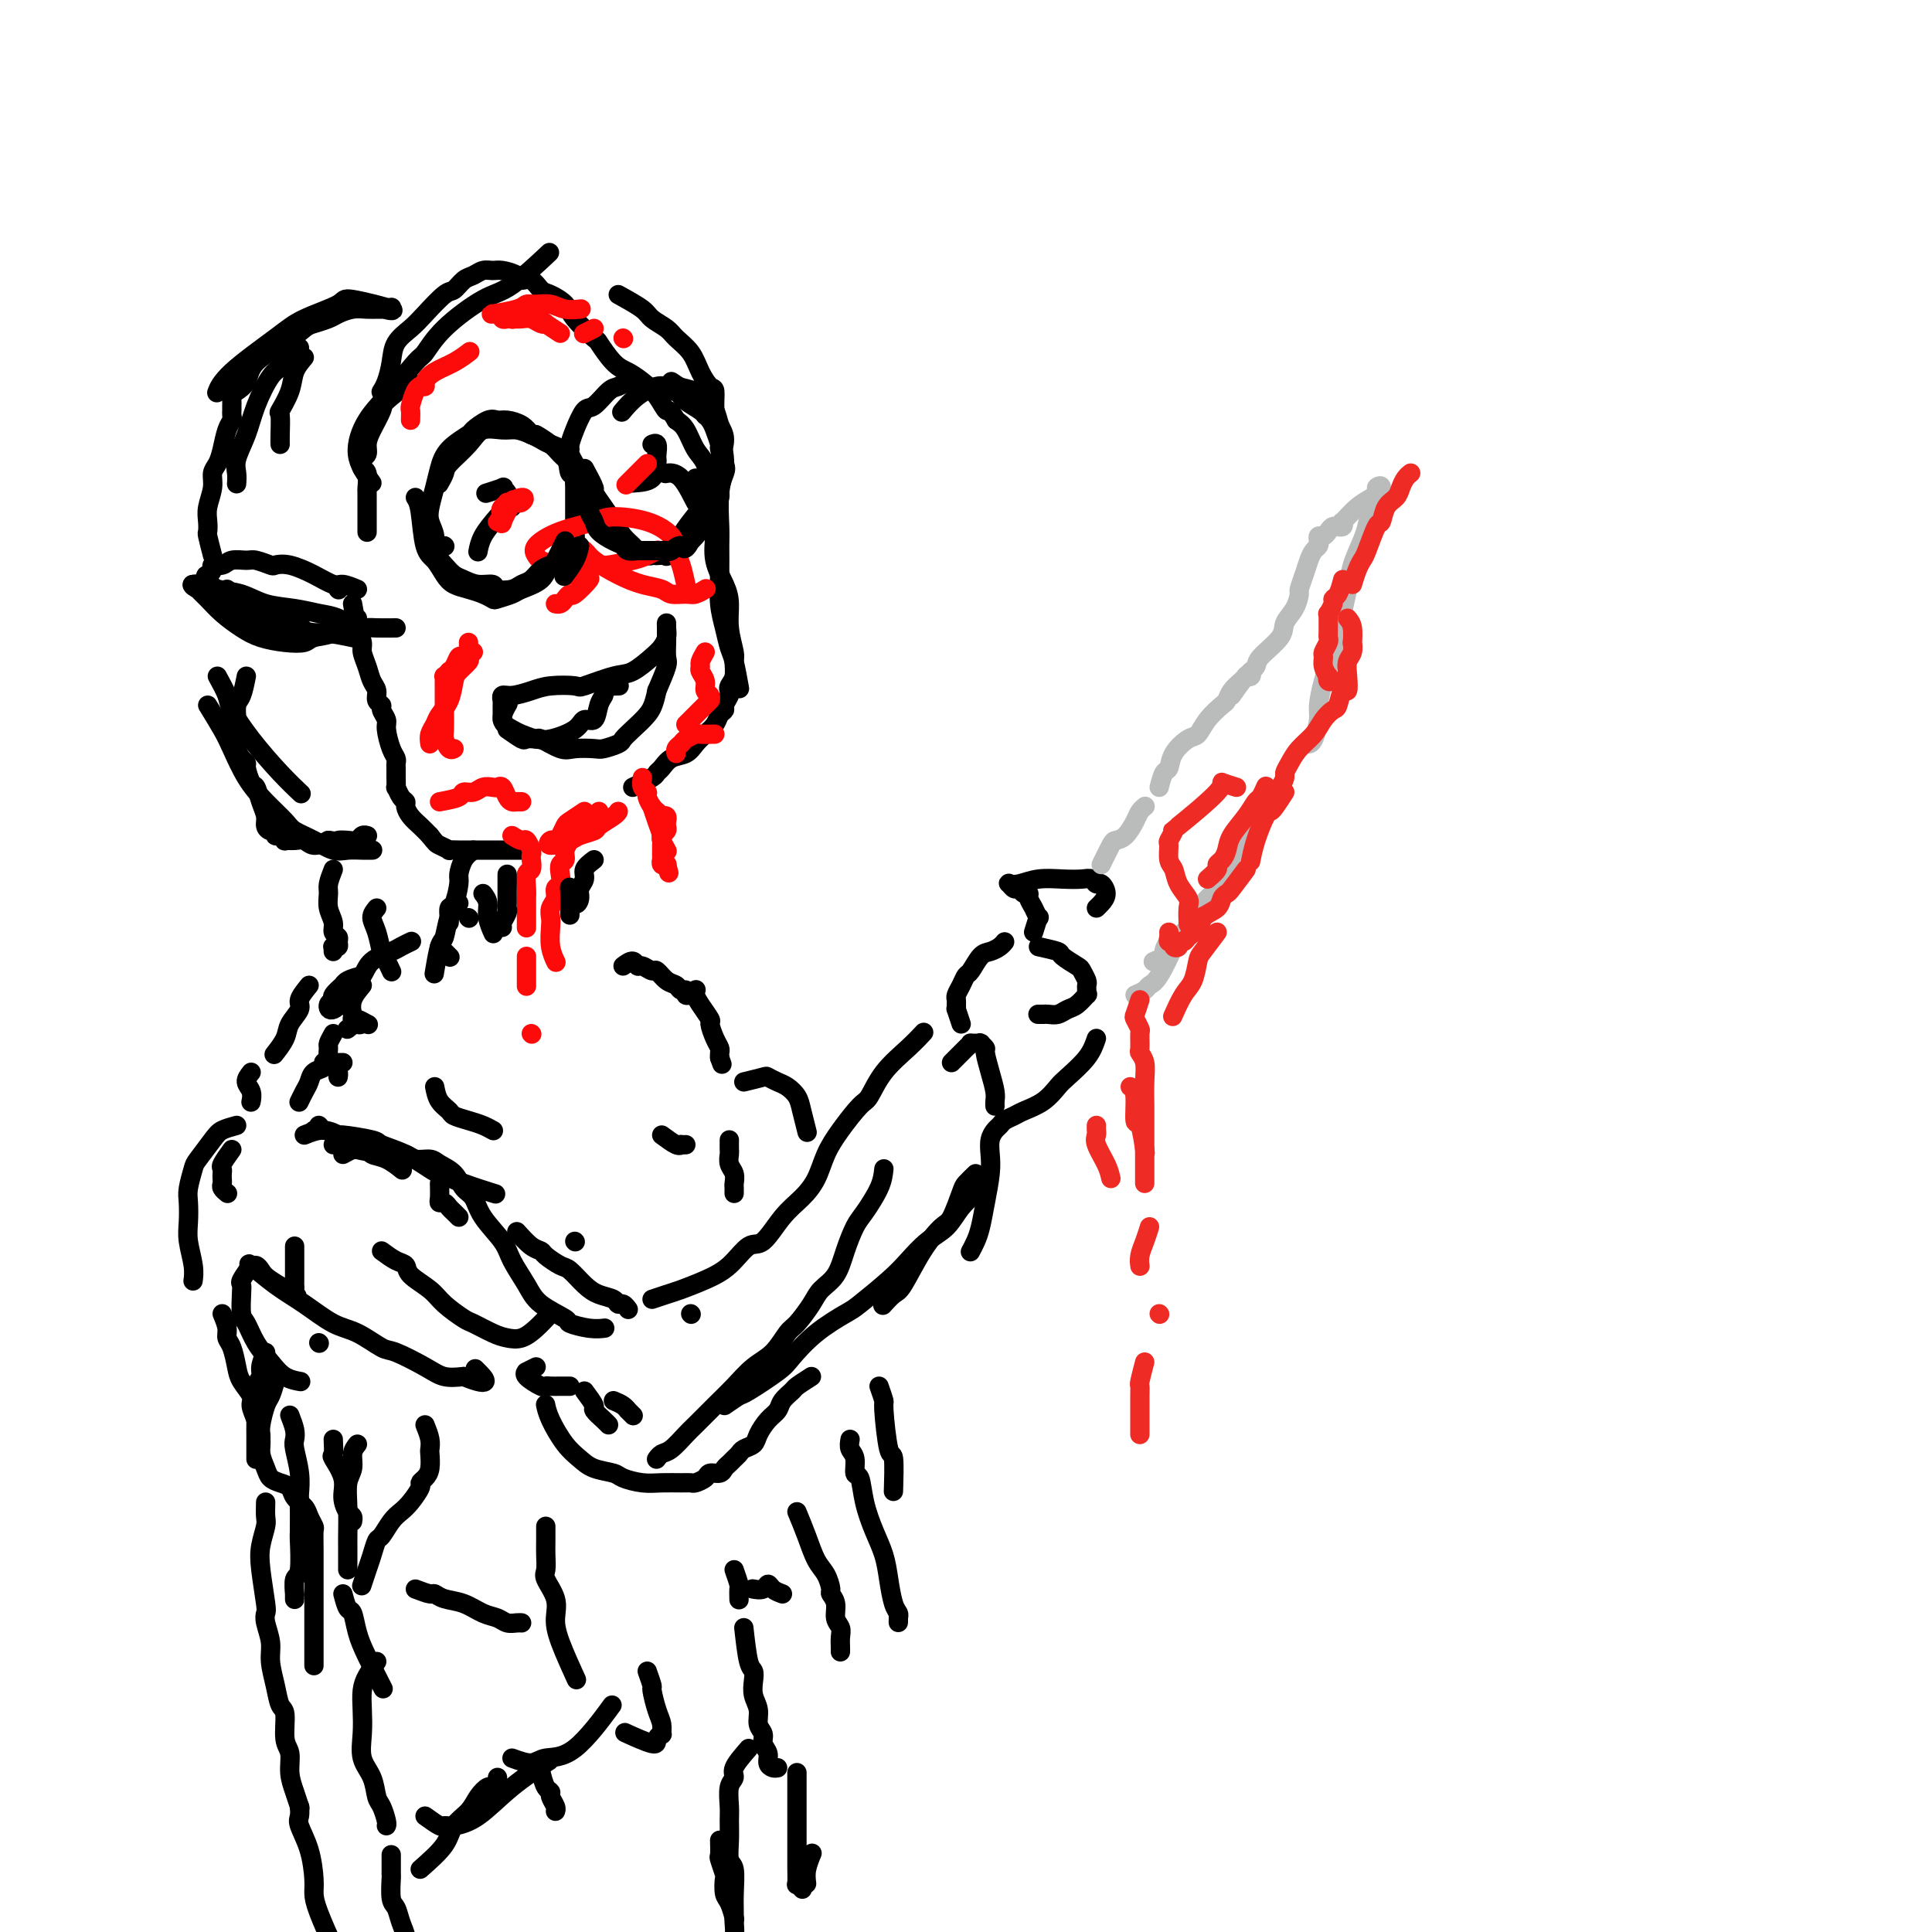 <svg viewBox='0 0 400 400' version='1.1' xmlns='http://www.w3.org/2000/svg' xmlns:xlink='http://www.w3.org/1999/xlink'><g fill='none' stroke='rgb(0,0,0)' stroke-width='4' stroke-linecap='round' stroke-linejoin='round'><path d='M85,79c-2.052,1.565 -4.104,3.130 -5,4c-0.896,0.870 -0.636,1.045 -1,2c-0.364,0.955 -1.351,2.691 -2,4c-0.649,1.309 -0.958,2.192 -1,3c-0.042,0.808 0.184,1.541 0,2c-0.184,0.459 -0.778,0.646 -1,1c-0.222,0.354 -0.074,0.877 0,1c0.074,0.123 0.072,-0.153 0,0c-0.072,0.153 -0.216,0.736 0,1c0.216,0.264 0.790,0.208 1,1c0.210,0.792 0.056,2.433 0,3c-0.056,0.567 -0.015,0.059 0,1c0.015,0.941 0.004,3.330 0,5c-0.004,1.670 -0.001,2.620 0,3c0.001,0.380 0.001,0.190 0,0'/><path d='M73,125c0.303,1.815 0.606,3.631 1,5c0.394,1.369 0.880,2.292 1,3c0.120,0.708 -0.127,1.202 0,2c0.127,0.798 0.626,1.902 1,3c0.374,1.098 0.621,2.191 1,3c0.379,0.809 0.890,1.333 1,2c0.110,0.667 -0.182,1.475 0,2c0.182,0.525 0.836,0.767 1,1c0.164,0.233 -0.163,0.458 0,1c0.163,0.542 0.814,1.403 1,2c0.186,0.597 -0.094,0.932 0,2c0.094,1.068 0.561,2.869 1,4c0.439,1.131 0.850,1.593 1,2c0.150,0.407 0.040,0.758 0,1c-0.040,0.242 -0.012,0.375 0,1c0.012,0.625 0.006,1.743 0,2c-0.006,0.257 -0.012,-0.349 0,0c0.012,0.349 0.041,1.651 0,2c-0.041,0.349 -0.152,-0.254 0,0c0.152,0.254 0.569,1.366 1,2c0.431,0.634 0.878,0.789 1,1c0.122,0.211 -0.081,0.479 0,1c0.081,0.521 0.445,1.294 1,2c0.555,0.706 1.301,1.345 2,2c0.699,0.655 1.349,1.328 2,2'/><path d='M89,173c1.253,1.630 1.384,1.705 2,2c0.616,0.295 1.716,0.811 2,1c0.284,0.189 -0.248,0.051 0,0c0.248,-0.051 1.276,-0.014 2,0c0.724,0.014 1.143,0.004 2,0c0.857,-0.004 2.153,-0.001 3,0c0.847,0.001 1.246,0.000 2,0c0.754,-0.000 1.862,-0.000 3,0c1.138,0.000 2.306,0.000 3,0c0.694,-0.000 0.912,-0.000 1,0c0.088,0.000 0.044,0.000 0,0'/><path d='M131,163c1.597,-0.747 3.194,-1.495 4,-2c0.806,-0.505 0.821,-0.768 1,-1c0.179,-0.232 0.523,-0.432 1,-1c0.477,-0.568 1.087,-1.503 2,-2c0.913,-0.497 2.128,-0.557 3,-1c0.872,-0.443 1.401,-1.271 2,-2c0.599,-0.729 1.270,-1.360 2,-2c0.730,-0.640 1.520,-1.288 2,-2c0.480,-0.712 0.651,-1.486 1,-2c0.349,-0.514 0.877,-0.767 1,-1c0.123,-0.233 -0.159,-0.445 0,-1c0.159,-0.555 0.760,-1.451 1,-2c0.240,-0.549 0.118,-0.749 0,-1c-0.118,-0.251 -0.232,-0.551 0,-1c0.232,-0.449 0.809,-1.047 1,-2c0.191,-0.953 -0.003,-2.263 0,-3c0.003,-0.737 0.203,-0.902 0,-2c-0.203,-1.098 -0.811,-3.131 -1,-5c-0.189,-1.869 0.040,-3.576 0,-5c-0.040,-1.424 -0.350,-2.566 -1,-4c-0.650,-1.434 -1.642,-3.159 -2,-5c-0.358,-1.841 -0.084,-3.799 0,-5c0.084,-1.201 -0.022,-1.646 0,-3c0.022,-1.354 0.172,-3.616 0,-5c-0.172,-1.384 -0.665,-1.890 -1,-3c-0.335,-1.110 -0.513,-2.823 -1,-4c-0.487,-1.177 -1.285,-1.817 -2,-3c-0.715,-1.183 -1.347,-2.909 -2,-4c-0.653,-1.091 -1.326,-1.545 -2,-2'/><path d='M140,87c-1.607,-2.787 -1.626,-1.756 -2,-2c-0.374,-0.244 -1.103,-1.765 -2,-3c-0.897,-1.235 -1.964,-2.184 -3,-3c-1.036,-0.816 -2.043,-1.499 -3,-2c-0.957,-0.501 -1.865,-0.819 -3,-2c-1.135,-1.181 -2.496,-3.223 -3,-4c-0.504,-0.777 -0.151,-0.287 -1,-1c-0.849,-0.713 -2.898,-2.630 -4,-4c-1.102,-1.370 -1.255,-2.195 -2,-3c-0.745,-0.805 -2.082,-1.592 -3,-2c-0.918,-0.408 -1.419,-0.439 -2,-1c-0.581,-0.561 -1.244,-1.653 -2,-2c-0.756,-0.347 -1.606,0.050 -2,0c-0.394,-0.050 -0.332,-0.546 -1,-1c-0.668,-0.454 -2.066,-0.866 -3,-1c-0.934,-0.134 -1.406,0.010 -2,0c-0.594,-0.010 -1.312,-0.174 -2,0c-0.688,0.174 -1.346,0.686 -2,1c-0.654,0.314 -1.304,0.429 -2,1c-0.696,0.571 -1.437,1.597 -2,2c-0.563,0.403 -0.949,0.182 -2,1c-1.051,0.818 -2.768,2.673 -4,4c-1.232,1.327 -1.980,2.125 -3,3c-1.020,0.875 -2.312,1.829 -3,3c-0.688,1.171 -0.772,2.561 -1,4c-0.228,1.439 -0.600,2.926 -1,4c-0.400,1.074 -0.829,1.735 -1,2c-0.171,0.265 -0.086,0.132 0,0'/><path d='M92,113c0.000,0.000 0.100,0.100 0.1,0.1'/><path d='M77,100c-1.380,-1.879 -2.761,-3.758 -3,-6c-0.239,-2.242 0.662,-4.849 2,-7c1.338,-2.151 3.113,-3.848 5,-6c1.887,-2.152 3.887,-4.760 5,-6c1.113,-1.240 1.340,-1.111 2,-2c0.660,-0.889 1.754,-2.796 4,-5c2.246,-2.204 5.643,-4.704 8,-6c2.357,-1.296 3.673,-1.387 6,-3c2.327,-1.613 5.665,-4.746 7,-6c1.335,-1.254 0.668,-0.627 0,0'/><path d='M128,61c1.967,1.091 3.934,2.181 5,3c1.066,0.819 1.230,1.366 2,2c0.770,0.634 2.146,1.354 3,2c0.854,0.646 1.185,1.217 2,2c0.815,0.783 2.113,1.776 3,3c0.887,1.224 1.365,2.678 2,4c0.635,1.322 1.429,2.512 2,3c0.571,0.488 0.920,0.273 1,1c0.080,0.727 -0.108,2.397 0,4c0.108,1.603 0.512,3.140 1,5c0.488,1.860 1.059,4.043 1,6c-0.059,1.957 -0.749,3.688 -1,6c-0.251,2.312 -0.064,5.205 0,7c0.064,1.795 0.006,2.490 0,4c-0.006,1.510 0.040,3.833 0,6c-0.040,2.167 -0.165,4.179 0,6c0.165,1.821 0.619,3.452 1,5c0.381,1.548 0.690,3.013 1,4c0.310,0.987 0.622,1.497 1,3c0.378,1.503 0.822,4.001 1,5c0.178,0.999 0.089,0.500 0,0'/><path d='M86,103c0.357,0.546 0.714,1.091 1,3c0.286,1.909 0.502,5.180 1,7c0.498,1.820 1.277,2.189 2,3c0.723,0.811 1.388,2.063 2,3c0.612,0.937 1.170,1.558 2,2c0.830,0.442 1.931,0.704 3,1c1.069,0.296 2.104,0.627 3,1c0.896,0.373 1.651,0.789 2,1c0.349,0.211 0.291,0.219 1,0c0.709,-0.219 2.186,-0.663 3,-1c0.814,-0.337 0.964,-0.567 2,-1c1.036,-0.433 2.957,-1.068 4,-2c1.043,-0.932 1.207,-2.161 2,-3c0.793,-0.839 2.216,-1.286 3,-2c0.784,-0.714 0.928,-1.693 1,-2c0.072,-0.307 0.072,0.058 0,0c-0.072,-0.058 -0.215,-0.541 0,-1c0.215,-0.459 0.790,-0.895 1,-1c0.210,-0.105 0.056,0.120 0,0c-0.056,-0.120 -0.015,-0.583 0,-1c0.015,-0.417 0.004,-0.786 0,-1c-0.004,-0.214 -0.001,-0.274 0,-1c0.001,-0.726 0.000,-2.119 0,-3c-0.000,-0.881 -0.000,-1.252 0,-2c0.000,-0.748 0.000,-1.874 0,-3'/><path d='M119,100c0.102,-2.560 -0.643,-1.459 -1,-2c-0.357,-0.541 -0.325,-2.723 -1,-4c-0.675,-1.277 -2.055,-1.648 -3,-2c-0.945,-0.352 -1.453,-0.685 -2,-1c-0.547,-0.315 -1.131,-0.613 -2,-1c-0.869,-0.387 -2.023,-0.864 -3,-1c-0.977,-0.136 -1.777,0.071 -3,0c-1.223,-0.071 -2.867,-0.418 -4,0c-1.133,0.418 -1.754,1.601 -3,3c-1.246,1.399 -3.118,3.014 -4,4c-0.882,0.986 -0.776,1.342 -1,2c-0.224,0.658 -0.778,1.616 -1,2c-0.222,0.384 -0.111,0.192 0,0'/><path d='M103,107c-1.156,1.356 -2.311,2.711 -3,4c-0.689,1.289 -0.911,2.511 -1,3c-0.089,0.489 -0.044,0.244 0,0'/><path d='M121,97c0.893,1.649 1.786,3.299 2,4c0.214,0.701 -0.251,0.454 0,1c0.251,0.546 1.218,1.886 2,3c0.782,1.114 1.379,2.001 2,3c0.621,0.999 1.265,2.110 2,3c0.735,0.890 1.560,1.559 2,2c0.440,0.441 0.494,0.654 1,1c0.506,0.346 1.464,0.824 2,1c0.536,0.176 0.649,0.049 1,0c0.351,-0.049 0.938,-0.019 1,0c0.062,0.019 -0.401,0.028 0,0c0.401,-0.028 1.667,-0.092 2,0c0.333,0.092 -0.268,0.341 0,0c0.268,-0.341 1.406,-1.272 2,-2c0.594,-0.728 0.646,-1.253 1,-2c0.354,-0.747 1.012,-1.717 2,-3c0.988,-1.283 2.308,-2.878 3,-4c0.692,-1.122 0.757,-1.770 1,-3c0.243,-1.230 0.666,-3.043 1,-4c0.334,-0.957 0.581,-1.057 1,-2c0.419,-0.943 1.009,-2.727 1,-4c-0.009,-1.273 -0.618,-2.035 -1,-3c-0.382,-0.965 -0.538,-2.133 -1,-3c-0.462,-0.867 -1.231,-1.434 -2,-2'/><path d='M146,83c-0.857,-1.628 -0.998,-1.700 -2,-2c-1.002,-0.300 -2.864,-0.830 -4,-1c-1.136,-0.170 -1.545,0.018 -2,0c-0.455,-0.018 -0.957,-0.242 -2,0c-1.043,0.242 -2.627,0.950 -4,2c-1.373,1.050 -2.535,2.443 -3,3c-0.465,0.557 -0.232,0.279 0,0'/><path d='M144,99c0.018,1.224 0.036,2.447 0,3c-0.036,0.553 -0.126,0.435 0,1c0.126,0.565 0.467,1.811 0,1c-0.467,-0.811 -1.741,-3.680 -3,-5c-1.259,-1.320 -2.503,-1.091 -3,-1c-0.497,0.091 -0.249,0.046 0,0'/><path d='M106,105c-0.285,-1.163 -0.571,-2.325 -1,-3c-0.429,-0.675 -1.002,-0.861 -1,-1c0.002,-0.139 0.577,-0.230 0,0c-0.577,0.230 -2.308,0.780 -3,1c-0.692,0.220 -0.346,0.110 0,0'/><path d='M131,100c1.578,-0.109 3.156,-0.219 4,-1c0.844,-0.781 0.955,-2.234 1,-3c0.045,-0.766 0.026,-0.846 0,-1c-0.026,-0.154 -0.059,-0.381 0,-1c0.059,-0.619 0.208,-1.628 0,-2c-0.208,-0.372 -0.774,-0.106 -1,0c-0.226,0.106 -0.113,0.053 0,0'/><path d='M70,122c0.000,0.000 0.100,0.100 0.1,0.1'/><path d='M74,122c-1.129,-0.467 -2.257,-0.934 -3,-1c-0.743,-0.066 -1.100,0.271 -2,0c-0.900,-0.271 -2.342,-1.148 -4,-2c-1.658,-0.852 -3.531,-1.678 -5,-2c-1.469,-0.322 -2.533,-0.140 -3,0c-0.467,0.140 -0.337,0.238 -1,0c-0.663,-0.238 -2.119,-0.811 -3,-1c-0.881,-0.189 -1.188,0.005 -2,0c-0.812,-0.005 -2.130,-0.208 -3,0c-0.870,0.208 -1.294,0.826 -2,1c-0.706,0.174 -1.695,-0.096 -2,0c-0.305,0.096 0.075,0.560 0,1c-0.075,0.440 -0.603,0.857 -1,1c-0.397,0.143 -0.663,0.012 0,1c0.663,0.988 2.254,3.095 3,4c0.746,0.905 0.645,0.607 1,1c0.355,0.393 1.164,1.478 2,2c0.836,0.522 1.698,0.480 3,1c1.302,0.520 3.043,1.602 5,2c1.957,0.398 4.131,0.114 5,0c0.869,-0.114 0.435,-0.057 0,0'/><path d='M82,130c-1.499,0.015 -2.998,0.029 -4,0c-1.002,-0.029 -1.508,-0.102 -2,0c-0.492,0.102 -0.970,0.379 -2,0c-1.030,-0.379 -2.612,-1.415 -4,-2c-1.388,-0.585 -2.581,-0.720 -4,-1c-1.419,-0.280 -3.065,-0.706 -5,-1c-1.935,-0.294 -4.158,-0.457 -6,-1c-1.842,-0.543 -3.303,-1.466 -5,-2c-1.697,-0.534 -3.632,-0.679 -5,-1c-1.368,-0.321 -2.171,-0.818 -3,-1c-0.829,-0.182 -1.686,-0.049 -2,0c-0.314,0.049 -0.084,0.013 0,0c0.084,-0.013 0.024,-0.004 0,0c-0.024,0.004 -0.012,0.002 0,0'/><path d='M44,115c-0.420,-1.621 -0.841,-3.242 -1,-4c-0.159,-0.758 -0.058,-0.654 0,-1c0.058,-0.346 0.071,-1.142 0,-2c-0.071,-0.858 -0.226,-1.779 0,-3c0.226,-1.221 0.834,-2.743 1,-4c0.166,-1.257 -0.109,-2.249 0,-3c0.109,-0.751 0.604,-1.262 1,-2c0.396,-0.738 0.695,-1.703 1,-3c0.305,-1.297 0.618,-2.925 1,-4c0.382,-1.075 0.835,-1.597 1,-2c0.165,-0.403 0.044,-0.685 0,-1c-0.044,-0.315 -0.010,-0.661 0,-1c0.010,-0.339 -0.005,-0.670 0,-1c0.005,-0.330 0.028,-0.661 0,-1c-0.028,-0.339 -0.108,-0.688 0,-1c0.108,-0.312 0.403,-0.588 1,-1c0.597,-0.412 1.496,-0.961 2,-2c0.504,-1.039 0.614,-2.569 2,-4c1.386,-1.431 4.047,-2.765 6,-4c1.953,-1.235 3.198,-2.373 4,-3c0.802,-0.627 1.163,-0.742 2,-1c0.837,-0.258 2.152,-0.658 3,-1c0.848,-0.342 1.231,-0.628 2,-1c0.769,-0.372 1.924,-0.832 3,-1c1.076,-0.168 2.072,-0.045 3,0c0.928,0.045 1.788,0.012 2,0c0.212,-0.012 -0.225,-0.003 0,0c0.225,0.003 1.113,0.002 2,0'/><path d='M80,64c2.445,-0.653 0.058,-0.285 0,0c-0.058,0.285 2.212,0.488 1,0c-1.212,-0.488 -5.907,-1.667 -8,-2c-2.093,-0.333 -1.584,0.181 -3,1c-1.416,0.819 -4.758,1.943 -7,3c-2.242,1.057 -3.384,2.046 -6,4c-2.616,1.954 -6.704,4.872 -9,7c-2.296,2.128 -2.799,3.465 -3,4c-0.201,0.535 -0.101,0.267 0,0'/><path d='M51,140c-0.309,1.542 -0.619,3.085 -1,4c-0.381,0.915 -0.835,1.204 -1,2c-0.165,0.796 -0.042,2.101 0,3c0.042,0.899 0.001,1.393 0,2c-0.001,0.607 0.037,1.326 0,2c-0.037,0.674 -0.151,1.302 0,2c0.151,0.698 0.565,1.467 1,2c0.435,0.533 0.890,0.831 1,1c0.110,0.169 -0.124,0.209 0,1c0.124,0.791 0.607,2.334 1,3c0.393,0.666 0.696,0.456 1,1c0.304,0.544 0.607,1.844 1,3c0.393,1.156 0.875,2.170 1,3c0.125,0.830 -0.107,1.475 0,2c0.107,0.525 0.555,0.929 1,1c0.445,0.071 0.888,-0.191 1,0c0.112,0.191 -0.108,0.836 0,1c0.108,0.164 0.543,-0.153 1,0c0.457,0.153 0.937,0.778 1,1c0.063,0.222 -0.290,0.043 0,0c0.290,-0.043 1.222,0.050 2,0c0.778,-0.050 1.402,-0.244 2,0c0.598,0.244 1.171,0.927 2,1c0.829,0.073 1.915,-0.463 3,-1'/><path d='M68,174c2.217,0.314 1.761,0.098 2,0c0.239,-0.098 1.174,-0.079 2,0c0.826,0.079 1.542,0.217 2,0c0.458,-0.217 0.659,-0.790 1,-1c0.341,-0.210 0.823,-0.056 1,0c0.177,0.056 0.051,0.016 0,0c-0.051,-0.016 -0.025,-0.008 0,0'/><path d='M43,146c1.108,1.809 2.216,3.619 3,5c0.784,1.381 1.244,2.334 2,4c0.756,1.666 1.808,4.046 3,6c1.192,1.954 2.525,3.484 4,5c1.475,1.516 3.094,3.019 4,4c0.906,0.981 1.100,1.440 2,2c0.900,0.560 2.508,1.222 4,2c1.492,0.778 2.869,1.673 4,2c1.131,0.327 2.014,0.088 3,0c0.986,-0.088 2.073,-0.024 3,0c0.927,0.024 1.693,0.007 2,0c0.307,-0.007 0.153,-0.003 0,0'/><path d='M104,149c-0.009,-1.723 -0.018,-3.445 0,-4c0.018,-0.555 0.064,0.058 0,0c-0.064,-0.058 -0.237,-0.787 0,-1c0.237,-0.213 0.885,0.088 2,0c1.115,-0.088 2.696,-0.567 4,-1c1.304,-0.433 2.329,-0.821 4,-1c1.671,-0.179 3.988,-0.149 5,0c1.012,0.149 0.719,0.416 2,0c1.281,-0.416 4.137,-1.515 6,-2c1.863,-0.485 2.734,-0.357 4,-1c1.266,-0.643 2.928,-2.058 4,-3c1.072,-0.942 1.555,-1.411 2,-2c0.445,-0.589 0.851,-1.297 1,-2c0.149,-0.703 0.040,-1.401 0,-2c-0.040,-0.599 -0.011,-1.098 0,-1c0.011,0.098 0.002,0.793 0,1c-0.002,0.207 0.001,-0.074 0,0c-0.001,0.074 -0.006,0.503 0,1c0.006,0.497 0.022,1.061 0,2c-0.022,0.939 -0.083,2.253 0,3c0.083,0.747 0.309,0.928 0,2c-0.309,1.072 -1.155,3.036 -2,5'/><path d='M136,143c-0.612,2.991 -1.141,3.968 -2,5c-0.859,1.032 -2.048,2.119 -3,3c-0.952,0.881 -1.666,1.556 -2,2c-0.334,0.444 -0.289,0.657 -1,1c-0.711,0.343 -2.177,0.816 -3,1c-0.823,0.184 -1.002,0.078 -2,0c-0.998,-0.078 -2.813,-0.129 -4,0c-1.187,0.129 -1.745,0.438 -3,0c-1.255,-0.438 -3.206,-1.625 -4,-2c-0.794,-0.375 -0.430,0.060 -1,0c-0.570,-0.060 -2.076,-0.616 -3,-1c-0.924,-0.384 -1.268,-0.598 -2,-1c-0.732,-0.402 -1.851,-0.993 -2,-2c-0.149,-1.007 0.672,-2.431 1,-3c0.328,-0.569 0.164,-0.285 0,0'/><path d='M105,151c1.201,0.842 2.402,1.684 3,2c0.598,0.316 0.593,0.104 1,0c0.407,-0.104 1.226,-0.102 2,0c0.774,0.102 1.502,0.305 3,0c1.498,-0.305 3.764,-1.118 5,-2c1.236,-0.882 1.442,-1.833 2,-2c0.558,-0.167 1.470,0.449 2,0c0.530,-0.449 0.680,-1.963 1,-3c0.320,-1.037 0.811,-1.598 1,-2c0.189,-0.402 0.075,-0.644 0,-1c-0.075,-0.356 -0.113,-0.828 0,-1c0.113,-0.172 0.377,-0.046 1,0c0.623,0.046 1.607,0.013 2,0c0.393,-0.013 0.197,-0.007 0,0'/></g>
<g fill='none' stroke='rgb(253,10,10)' stroke-width='4' stroke-linecap='round' stroke-linejoin='round'><path d='M105,104c0.867,0.011 1.733,0.023 2,0c0.267,-0.023 -0.067,-0.080 0,0c0.067,0.080 0.535,0.299 1,0c0.465,-0.299 0.928,-1.114 0,-1c-0.928,0.114 -3.245,1.159 -4,2c-0.755,0.841 0.054,1.478 0,2c-0.054,0.522 -0.970,0.927 -1,1c-0.030,0.073 0.827,-0.187 1,0c0.173,0.187 -0.338,0.819 0,0c0.338,-0.819 1.525,-3.091 2,-4c0.475,-0.909 0.237,-0.454 0,0'/><path d='M134,96c-1.667,1.667 -3.333,3.333 -4,4c-0.667,0.667 -0.333,0.333 0,0'/><path d='M142,121c-0.313,-1.420 -0.626,-2.840 -1,-4c-0.374,-1.160 -0.810,-2.060 -1,-3c-0.190,-0.940 -0.135,-1.921 -1,-3c-0.865,-1.079 -2.649,-2.255 -5,-3c-2.351,-0.745 -5.268,-1.058 -7,-1c-1.732,0.058 -2.281,0.488 -4,1c-1.719,0.512 -4.610,1.108 -7,2c-2.390,0.892 -4.280,2.081 -5,3c-0.720,0.919 -0.271,1.568 0,2c0.271,0.432 0.362,0.649 1,1c0.638,0.351 1.823,0.837 4,1c2.177,0.163 5.347,0.001 7,0c1.653,-0.001 1.788,0.157 3,0c1.212,-0.157 3.502,-0.631 5,-1c1.498,-0.369 2.206,-0.635 3,-1c0.794,-0.365 1.675,-0.829 2,-1c0.325,-0.171 0.093,-0.049 0,0c-0.093,0.049 -0.046,0.024 0,0'/><path d='M118,112c1.160,0.695 2.321,1.390 3,2c0.679,0.610 0.877,1.134 2,2c1.123,0.866 3.172,2.074 5,3c1.828,0.926 3.434,1.570 5,2c1.566,0.430 3.093,0.648 4,1c0.907,0.352 1.196,0.840 2,1c0.804,0.160 2.123,-0.009 3,0c0.877,0.009 1.313,0.195 2,0c0.687,-0.195 1.625,-0.770 2,-1c0.375,-0.230 0.188,-0.115 0,0'/><path d='M98,135c-0.754,0.475 -1.507,0.949 -2,1c-0.493,0.051 -0.724,-0.322 -1,0c-0.276,0.322 -0.596,1.339 -1,2c-0.404,0.661 -0.893,0.965 -1,1c-0.107,0.035 0.167,-0.200 0,0c-0.167,0.200 -0.777,0.834 -1,1c-0.223,0.166 -0.060,-0.138 0,0c0.060,0.138 0.016,0.716 0,1c-0.016,0.284 -0.005,0.274 0,1c0.005,0.726 0.004,2.188 0,3c-0.004,0.812 -0.011,0.974 0,2c0.011,1.026 0.042,2.916 0,4c-0.042,1.084 -0.156,1.363 0,2c0.156,0.637 0.580,1.633 1,2c0.420,0.367 0.834,0.105 1,0c0.166,-0.105 0.083,-0.052 0,0'/><path d='M89,154c-0.097,-0.663 -0.195,-1.326 0,-2c0.195,-0.674 0.681,-1.359 1,-2c0.319,-0.641 0.471,-1.236 1,-2c0.529,-0.764 1.434,-1.695 2,-3c0.566,-1.305 0.793,-2.983 1,-4c0.207,-1.017 0.395,-1.372 1,-2c0.605,-0.628 1.626,-1.527 2,-2c0.374,-0.473 0.100,-0.518 0,-1c-0.100,-0.482 -0.027,-1.399 0,-2c0.027,-0.601 0.008,-0.886 0,-1c-0.008,-0.114 -0.004,-0.057 0,0'/><path d='M91,166c1.626,-0.301 3.251,-0.603 4,-1c0.749,-0.397 0.620,-0.891 1,-1c0.380,-0.109 1.268,0.165 2,0c0.732,-0.165 1.309,-0.770 2,-1c0.691,-0.230 1.494,-0.086 2,0c0.506,0.086 0.713,0.114 1,0c0.287,-0.114 0.655,-0.370 1,0c0.345,0.370 0.667,1.367 1,2c0.333,0.633 0.677,0.902 1,1c0.323,0.098 0.625,0.026 1,0c0.375,-0.026 0.821,-0.008 1,0c0.179,0.008 0.089,0.004 0,0'/><path d='M118,119c0.785,-0.138 1.570,-0.276 2,0c0.430,0.276 0.504,0.966 1,1c0.496,0.034 1.412,-0.590 1,0c-0.412,0.590 -2.153,2.393 -3,3c-0.847,0.607 -0.802,0.019 -1,0c-0.198,-0.019 -0.641,0.531 -1,1c-0.359,0.469 -0.635,0.857 -1,1c-0.365,0.143 -0.819,0.041 -1,0c-0.181,-0.041 -0.091,-0.020 0,0'/><path d='M116,69c-1.285,-0.837 -2.571,-1.674 -3,-2c-0.429,-0.326 -0.003,-0.140 0,0c0.003,0.140 -0.419,0.233 -1,0c-0.581,-0.233 -1.322,-0.794 -2,-1c-0.678,-0.206 -1.293,-0.059 -2,0c-0.707,0.059 -1.504,0.031 -2,0c-0.496,-0.031 -0.690,-0.064 -1,0c-0.310,0.064 -0.736,0.223 -1,0c-0.264,-0.223 -0.367,-0.830 -1,-1c-0.633,-0.170 -1.796,0.097 -1,0c0.796,-0.097 3.553,-0.558 5,-1c1.447,-0.442 1.586,-0.865 2,-1c0.414,-0.135 1.103,0.016 2,0c0.897,-0.016 2.003,-0.200 3,0c0.997,0.200 1.884,0.785 3,1c1.116,0.215 2.462,0.062 3,0c0.538,-0.062 0.269,-0.031 0,0'/><path d='M123,68c-0.833,0.417 -1.667,0.833 -2,1c-0.333,0.167 -0.167,0.083 0,0'/><path d='M85,87c0.022,-0.815 0.045,-1.630 0,-2c-0.045,-0.370 -0.157,-0.295 0,-1c0.157,-0.705 0.582,-2.188 1,-3c0.418,-0.812 0.829,-0.952 1,-1c0.171,-0.048 0.103,-0.005 0,0c-0.103,0.005 -0.240,-0.029 0,0c0.240,0.029 0.856,0.119 1,0c0.144,-0.119 -0.185,-0.449 0,-1c0.185,-0.551 0.885,-1.323 2,-2c1.115,-0.677 2.646,-1.259 4,-2c1.354,-0.741 2.530,-1.640 3,-2c0.470,-0.360 0.235,-0.180 0,0'/><path d='M106,66c0.000,0.000 0.100,0.100 0.1,0.1'/><path d='M129,70c0.000,0.000 0.100,0.100 0.1,0.1'/><path d='M146,135c-0.431,0.750 -0.863,1.500 -1,2c-0.137,0.500 0.020,0.750 0,1c-0.020,0.250 -0.215,0.502 0,1c0.215,0.498 0.842,1.244 1,2c0.158,0.756 -0.153,1.522 0,2c0.153,0.478 0.770,0.667 1,1c0.230,0.333 0.072,0.811 0,1c-0.072,0.189 -0.057,0.088 0,0c0.057,-0.088 0.156,-0.164 0,0c-0.156,0.164 -0.566,0.569 -1,1c-0.434,0.431 -0.890,0.890 -1,1c-0.110,0.110 0.128,-0.128 0,0c-0.128,0.128 -0.622,0.622 -1,1c-0.378,0.378 -0.640,0.640 -1,1c-0.360,0.360 -0.817,0.817 -1,1c-0.183,0.183 -0.091,0.091 0,0'/><path d='M133,161c-0.120,0.748 -0.240,1.495 0,2c0.240,0.505 0.839,0.766 1,1c0.161,0.234 -0.115,0.441 0,1c0.115,0.559 0.623,1.469 1,2c0.377,0.531 0.623,0.682 1,1c0.377,0.318 0.886,0.802 1,1c0.114,0.198 -0.166,0.108 0,0c0.166,-0.108 0.777,-0.236 1,0c0.223,0.236 0.056,0.837 0,1c-0.056,0.163 -0.001,-0.111 0,0c0.001,0.111 -0.052,0.607 0,1c0.052,0.393 0.210,0.682 0,1c-0.210,0.318 -0.788,0.664 -1,1c-0.212,0.336 -0.057,0.663 0,1c0.057,0.337 0.015,0.683 0,1c-0.015,0.317 -0.004,0.606 0,1c0.004,0.394 0.000,0.894 0,1c-0.000,0.106 0.004,-0.182 0,0c-0.004,0.182 -0.015,0.833 0,1c0.015,0.167 0.057,-0.151 0,0c-0.057,0.151 -0.211,0.773 0,1c0.211,0.227 0.788,0.061 1,0c0.212,-0.061 0.061,-0.017 0,0c-0.061,0.017 -0.030,0.009 0,0'/><path d='M138,179c0.833,3.000 0.417,1.500 0,0'/><path d='M148,152c-1.209,0.024 -2.419,0.048 -3,0c-0.581,-0.048 -0.534,-0.167 -1,0c-0.466,0.167 -1.445,0.619 -2,1c-0.555,0.381 -0.685,0.690 -1,1c-0.315,0.310 -0.816,0.622 -1,1c-0.184,0.378 -0.053,0.822 0,1c0.053,0.178 0.026,0.089 0,0'/><path d='M135,167c0.301,0.943 0.603,1.885 1,3c0.397,1.115 0.890,2.402 1,3c0.110,0.598 -0.163,0.507 0,1c0.163,0.493 0.761,1.569 1,2c0.239,0.431 0.120,0.215 0,0'/><path d='M106,173c0.762,0.476 1.524,0.953 2,1c0.476,0.047 0.664,-0.334 1,0c0.336,0.334 0.818,1.383 1,2c0.182,0.617 0.063,0.802 0,1c-0.063,0.198 -0.069,0.409 0,1c0.069,0.591 0.215,1.561 0,2c-0.215,0.439 -0.790,0.346 -1,1c-0.210,0.654 -0.056,2.055 0,3c0.056,0.945 0.015,1.434 0,2c-0.015,0.566 -0.004,1.210 0,2c0.004,0.790 0.001,1.727 0,2c-0.001,0.273 -0.000,-0.119 0,0c0.000,0.119 0.000,0.750 0,1c-0.000,0.250 -0.000,0.119 0,0c0.000,-0.119 0.000,-0.228 0,0c-0.000,0.228 -0.000,0.792 0,1c0.000,0.208 0.000,0.059 0,0c-0.000,-0.059 -0.000,-0.030 0,0'/><path d='M109,198c0.000,1.282 0.000,2.565 0,3c0.000,0.435 0.000,0.024 0,0c0.000,-0.024 -0.000,0.340 0,1c0.000,0.660 0.000,1.617 0,2c-0.000,0.383 0.000,0.191 0,0'/><path d='M121,168c-1.179,0.784 -2.357,1.568 -3,2c-0.643,0.432 -0.750,0.513 -1,1c-0.250,0.487 -0.641,1.381 -1,2c-0.359,0.619 -0.684,0.962 -1,1c-0.316,0.038 -0.624,-0.228 -1,0c-0.376,0.228 -0.822,0.949 0,1c0.822,0.051 2.910,-0.567 4,-1c1.090,-0.433 1.182,-0.680 2,-1c0.818,-0.320 2.363,-0.713 3,-1c0.637,-0.287 0.367,-0.469 1,-1c0.633,-0.531 2.171,-1.412 3,-2c0.829,-0.588 0.951,-0.882 1,-1c0.049,-0.118 0.024,-0.059 0,0'/><path d='M124,168c-1.218,1.219 -2.435,2.437 -3,3c-0.565,0.563 -0.476,0.469 -1,1c-0.524,0.531 -1.661,1.686 -2,2c-0.339,0.314 0.119,-0.211 0,0c-0.119,0.211 -0.815,1.160 -1,2c-0.185,0.840 0.143,1.572 0,2c-0.143,0.428 -0.755,0.551 -1,1c-0.245,0.449 -0.122,1.222 0,2c0.122,0.778 0.243,1.560 0,2c-0.243,0.440 -0.849,0.539 -1,1c-0.151,0.461 0.155,1.284 0,2c-0.155,0.716 -0.770,1.324 -1,2c-0.230,0.676 -0.075,1.422 0,2c0.075,0.578 0.072,0.990 0,2c-0.072,1.010 -0.212,2.618 0,4c0.212,1.382 0.775,2.538 1,3c0.225,0.462 0.113,0.231 0,0'/><path d='M110,214c0.000,0.000 0.100,0.100 0.1,0.1'/></g>
<g fill='none' stroke='rgb(0,0,0)' stroke-width='4' stroke-linecap='round' stroke-linejoin='round'><path d='M117,112c-0.780,1.593 -1.560,3.186 -2,4c-0.440,0.814 -0.539,0.848 -1,1c-0.461,0.152 -1.283,0.420 -2,1c-0.717,0.580 -1.328,1.472 -2,2c-0.672,0.528 -1.404,0.692 -2,1c-0.596,0.308 -1.055,0.759 -2,1c-0.945,0.241 -2.375,0.272 -3,0c-0.625,-0.272 -0.446,-0.849 -1,-1c-0.554,-0.151 -1.841,0.122 -3,0c-1.159,-0.122 -2.190,-0.640 -3,-1c-0.810,-0.360 -1.397,-0.561 -2,-1c-0.603,-0.439 -1.220,-1.117 -2,-2c-0.780,-0.883 -1.723,-1.972 -2,-3c-0.277,-1.028 0.111,-1.996 0,-3c-0.111,-1.004 -0.720,-2.043 -1,-3c-0.280,-0.957 -0.232,-1.833 0,-3c0.232,-1.167 0.648,-2.626 1,-4c0.352,-1.374 0.640,-2.663 1,-4c0.360,-1.337 0.793,-2.722 2,-4c1.207,-1.278 3.190,-2.448 4,-3c0.810,-0.552 0.447,-0.485 1,-1c0.553,-0.515 2.021,-1.610 3,-2c0.979,-0.390 1.469,-0.074 2,0c0.531,0.074 1.105,-0.096 2,0c0.895,0.096 2.113,0.456 3,1c0.887,0.544 1.444,1.272 2,2'/><path d='M110,90c1.461,0.368 0.615,-0.211 1,0c0.385,0.211 2.002,1.212 3,2c0.998,0.788 1.378,1.364 2,2c0.622,0.636 1.487,1.333 2,2c0.513,0.667 0.674,1.302 1,2c0.326,0.698 0.819,1.457 1,2c0.181,0.543 0.052,0.869 0,1c-0.052,0.131 -0.026,0.065 0,0'/><path d='M120,113c-0.200,0.933 -0.400,1.867 -1,3c-0.600,1.133 -1.600,2.467 -2,3c-0.400,0.533 -0.200,0.267 0,0'/><path d='M119,96c-0.427,-0.747 -0.854,-1.493 -1,-2c-0.146,-0.507 -0.010,-0.774 0,-1c0.010,-0.226 -0.107,-0.411 0,-1c0.107,-0.589 0.437,-1.583 1,-3c0.563,-1.417 1.358,-3.259 2,-4c0.642,-0.741 1.131,-0.381 2,-1c0.869,-0.619 2.118,-2.216 3,-3c0.882,-0.784 1.399,-0.756 2,-1c0.601,-0.244 1.288,-0.761 2,-1c0.712,-0.239 1.450,-0.202 2,0c0.550,0.202 0.913,0.568 2,1c1.087,0.432 2.897,0.931 4,1c1.103,0.069 1.500,-0.292 2,0c0.500,0.292 1.105,1.238 2,2c0.895,0.762 2.081,1.340 3,2c0.919,0.660 1.570,1.402 2,2c0.430,0.598 0.638,1.051 1,2c0.362,0.949 0.878,2.394 1,3c0.122,0.606 -0.148,0.374 0,1c0.148,0.626 0.715,2.111 1,3c0.285,0.889 0.288,1.184 0,2c-0.288,0.816 -0.868,2.154 -1,3c-0.132,0.846 0.182,1.200 0,2c-0.182,0.800 -0.861,2.046 -1,3c-0.139,0.954 0.262,1.617 0,2c-0.262,0.383 -1.186,0.488 -2,1c-0.814,0.512 -1.518,1.432 -2,2c-0.482,0.568 -0.741,0.784 -1,1'/><path d='M143,112c-1.427,2.641 -1.496,1.244 -2,1c-0.504,-0.244 -1.443,0.667 -2,1c-0.557,0.333 -0.731,0.089 -1,0c-0.269,-0.089 -0.634,-0.024 -1,0c-0.366,0.024 -0.732,0.007 -1,0c-0.268,-0.007 -0.439,-0.005 -1,0c-0.561,0.005 -1.514,0.013 -2,0c-0.486,-0.013 -0.505,-0.048 -1,0c-0.495,0.048 -1.467,0.178 -2,0c-0.533,-0.178 -0.629,-0.665 -1,-1c-0.371,-0.335 -1.017,-0.519 -2,-1c-0.983,-0.481 -2.302,-1.261 -3,-2c-0.698,-0.739 -0.775,-1.438 -1,-2c-0.225,-0.562 -0.596,-0.986 -1,-2c-0.404,-1.014 -0.839,-2.619 -1,-4c-0.161,-1.381 -0.046,-2.537 0,-3c0.046,-0.463 0.023,-0.231 0,0'/><path d='M139,79c1.292,0.870 2.584,1.739 3,2c0.416,0.261 -0.042,-0.088 0,0c0.042,0.088 0.586,0.611 1,1c0.414,0.389 0.699,0.644 1,1c0.301,0.356 0.616,0.812 1,1c0.384,0.188 0.835,0.107 1,0c0.165,-0.107 0.044,-0.238 0,0c-0.044,0.238 -0.012,0.847 0,1c0.012,0.153 0.003,-0.151 0,0c-0.003,0.151 -0.001,0.757 0,1c0.001,0.243 0.000,0.121 0,0'/><path d='M74,128c-0.763,0.477 -1.526,0.955 -2,1c-0.474,0.045 -0.660,-0.341 -1,0c-0.340,0.341 -0.835,1.409 -2,2c-1.165,0.591 -3.000,0.703 -4,1c-1.000,0.297 -1.167,0.778 -2,1c-0.833,0.222 -2.334,0.183 -4,0c-1.666,-0.183 -3.498,-0.512 -5,-1c-1.502,-0.488 -2.673,-1.135 -4,-2c-1.327,-0.865 -2.809,-1.949 -4,-3c-1.191,-1.051 -2.092,-2.068 -3,-3c-0.908,-0.932 -1.823,-1.779 -2,-2c-0.177,-0.221 0.382,0.184 0,0c-0.382,-0.184 -1.707,-0.957 -1,-1c0.707,-0.043 3.446,0.643 5,1c1.554,0.357 1.922,0.384 3,1c1.078,0.616 2.867,1.820 5,3c2.133,1.180 4.609,2.337 6,3c1.391,0.663 1.695,0.831 2,1'/><path d='M61,130c4.095,1.405 4.333,0.917 6,1c1.667,0.083 4.762,0.738 6,1c1.238,0.262 0.619,0.131 0,0'/><path d='M52,125c-0.754,-0.445 -1.509,-0.890 -2,-1c-0.491,-0.110 -0.719,0.115 -1,0c-0.281,-0.115 -0.614,-0.569 -1,-1c-0.386,-0.431 -0.825,-0.837 -1,-1c-0.175,-0.163 -0.088,-0.081 0,0'/><path d='M62,72c-1.194,0.641 -2.388,1.282 -3,2c-0.612,0.718 -0.641,1.511 -1,2c-0.359,0.489 -1.049,0.672 -2,2c-0.951,1.328 -2.164,3.799 -3,6c-0.836,2.201 -1.296,4.131 -2,6c-0.704,1.869 -1.653,3.676 -2,5c-0.347,1.324 -0.094,2.164 0,3c0.094,0.836 0.027,1.667 0,2c-0.027,0.333 -0.013,0.166 0,0'/><path d='M63,74c-0.793,0.936 -1.585,1.872 -2,3c-0.415,1.128 -0.451,2.450 -1,4c-0.549,1.550 -1.611,3.330 -2,4c-0.389,0.670 -0.104,0.231 0,1c0.104,0.769 0.028,2.745 0,4c-0.028,1.255 -0.008,1.787 0,2c0.008,0.213 0.004,0.106 0,0'/><path d='M45,140c0.813,1.485 1.626,2.969 2,4c0.374,1.031 0.307,1.608 1,3c0.693,1.392 2.144,3.600 4,6c1.856,2.400 4.115,4.992 6,7c1.885,2.008 3.396,3.431 4,4c0.604,0.569 0.302,0.285 0,0'/><path d='M69,180c-0.431,1.112 -0.863,2.224 -1,3c-0.137,0.776 0.020,1.216 0,2c-0.020,0.784 -0.216,1.912 0,3c0.216,1.088 0.843,2.138 1,3c0.157,0.862 -0.158,1.537 0,2c0.158,0.463 0.788,0.713 1,1c0.212,0.287 0.004,0.612 0,1c-0.004,0.388 0.195,0.840 0,1c-0.195,0.160 -0.784,0.029 -1,0c-0.216,-0.029 -0.058,0.044 0,0c0.058,-0.044 0.016,-0.204 0,0c-0.016,0.204 -0.004,0.773 0,1c0.004,0.227 0.002,0.114 0,0'/><path d='M98,176c-0.726,0.535 -1.452,1.070 -2,2c-0.548,0.930 -0.917,2.256 -1,3c-0.083,0.744 0.121,0.907 0,2c-0.121,1.093 -0.568,3.116 -1,4c-0.432,0.884 -0.848,0.629 -1,1c-0.152,0.371 -0.041,1.369 0,2c0.041,0.631 0.012,0.895 0,1c-0.012,0.105 -0.006,0.053 0,0'/><path d='M78,188c-0.512,0.615 -1.023,1.230 -1,2c0.023,0.770 0.581,1.695 1,3c0.419,1.305 0.700,2.989 1,4c0.300,1.011 0.619,1.349 1,2c0.381,0.651 0.823,1.615 1,2c0.177,0.385 0.088,0.193 0,0'/><path d='M75,202c-1.138,0.295 -2.276,0.590 -3,1c-0.724,0.410 -1.035,0.935 -1,1c0.035,0.065 0.417,-0.330 0,0c-0.417,0.330 -1.632,1.385 -2,2c-0.368,0.615 0.110,0.789 0,1c-0.110,0.211 -0.808,0.458 -1,1c-0.192,0.542 0.120,1.379 1,1c0.880,-0.379 2.326,-1.975 3,-3c0.674,-1.025 0.575,-1.479 1,-2c0.425,-0.521 1.375,-1.110 2,-2c0.625,-0.890 0.924,-2.081 2,-3c1.076,-0.919 2.928,-1.566 4,-2c1.072,-0.434 1.366,-0.655 2,-1c0.634,-0.345 1.610,-0.813 2,-1c0.390,-0.187 0.195,-0.094 0,0'/><path d='M95,187c-0.754,0.836 -1.509,1.671 -2,3c-0.491,1.329 -0.719,3.150 -1,4c-0.281,0.850 -0.614,0.729 -1,2c-0.386,1.271 -0.825,3.935 -1,5c-0.175,1.065 -0.088,0.533 0,0'/><path d='M91,196c0.833,0.833 1.667,1.667 2,2c0.333,0.333 0.167,0.167 0,0'/><path d='M97,190c0.000,0.000 0.100,0.100 0.1,0.1'/><path d='M105,181c-0.002,0.954 -0.004,1.908 0,3c0.004,1.092 0.015,2.321 0,3c-0.015,0.679 -0.057,0.809 0,1c0.057,0.191 0.211,0.443 0,1c-0.211,0.557 -0.788,1.419 -1,2c-0.212,0.581 -0.061,0.880 0,1c0.061,0.120 0.030,0.060 0,0'/><path d='M100,185c0.452,0.595 0.905,1.190 1,2c0.095,0.810 -0.167,1.833 0,3c0.167,1.167 0.762,2.476 1,3c0.238,0.524 0.119,0.262 0,0'/><path d='M123,178c-0.877,0.667 -1.754,1.334 -2,2c-0.246,0.666 0.141,1.330 0,2c-0.141,0.670 -0.808,1.346 -1,2c-0.192,0.654 0.092,1.286 0,2c-0.092,0.714 -0.561,1.509 -1,1c-0.439,-0.509 -0.850,-2.322 -1,-3c-0.150,-0.678 -0.040,-0.221 0,1c0.040,1.221 0.012,3.206 0,4c-0.012,0.794 -0.006,0.397 0,0'/><path d='M75,204c-0.821,0.989 -1.642,1.977 -2,3c-0.358,1.023 -0.252,2.079 0,3c0.252,0.921 0.649,1.707 1,2c0.351,0.293 0.654,0.093 1,0c0.346,-0.093 0.733,-0.078 1,0c0.267,0.078 0.412,0.220 0,0c-0.412,-0.220 -1.382,-0.801 -2,-1c-0.618,-0.199 -0.884,-0.015 -1,0c-0.116,0.015 -0.083,-0.140 0,0c0.083,0.140 0.215,0.576 0,1c-0.215,0.424 -0.776,0.835 -1,1c-0.224,0.165 -0.112,0.082 0,0'/><path d='M69,214c-0.429,0.778 -0.857,1.556 -1,2c-0.143,0.444 0.000,0.553 0,1c-0.000,0.447 -0.144,1.230 0,2c0.144,0.770 0.575,1.526 1,2c0.425,0.474 0.845,0.666 1,1c0.155,0.334 0.044,0.810 0,1c-0.044,0.190 -0.022,0.095 0,0'/><path d='M71,220c-1.140,0.026 -2.280,0.051 -3,0c-0.720,-0.051 -1.019,-0.180 -1,0c0.019,0.180 0.355,0.669 0,1c-0.355,0.331 -1.402,0.506 -2,1c-0.598,0.494 -0.748,1.308 -1,2c-0.252,0.692 -0.606,1.263 -1,2c-0.394,0.737 -0.827,1.639 -1,2c-0.173,0.361 -0.087,0.180 0,0'/><path d='M66,233c0.000,0.000 0.100,0.100 0.1,0.1'/><path d='M65,234c0.000,0.000 0.100,0.100 0.1,0.1'/><path d='M71,239c0.789,-0.430 1.579,-0.859 2,-1c0.421,-0.141 0.474,0.008 1,0c0.526,-0.008 1.525,-0.173 2,0c0.475,0.173 0.426,0.686 1,1c0.574,0.314 1.770,0.431 3,1c1.230,0.569 2.494,1.591 3,2c0.506,0.409 0.253,0.204 0,0'/><path d='M91,245c0.024,1.148 0.048,2.296 0,3c-0.048,0.704 -0.167,0.963 0,1c0.167,0.037 0.619,-0.147 1,0c0.381,0.147 0.690,0.627 1,1c0.310,0.373 0.622,0.639 1,1c0.378,0.361 0.822,0.817 1,1c0.178,0.183 0.089,0.091 0,0'/><path d='M63,235c1.335,-0.543 2.669,-1.085 4,-1c1.331,0.085 2.658,0.798 3,1c0.342,0.202 -0.301,-0.107 1,0c1.301,0.107 4.545,0.630 6,1c1.455,0.370 1.121,0.588 2,1c0.879,0.412 2.972,1.018 5,2c2.028,0.982 3.991,2.341 5,3c1.009,0.659 1.064,0.620 2,1c0.936,0.380 2.752,1.179 5,2c2.248,0.821 4.928,1.663 6,2c1.072,0.337 0.536,0.168 0,0'/><path d='M119,257c0.000,0.000 0.100,0.100 0.1,0.1'/><path d='M64,204c-0.902,1.115 -1.804,2.229 -2,3c-0.196,0.771 0.315,1.198 0,2c-0.315,0.802 -1.456,1.978 -2,3c-0.544,1.022 -0.493,1.891 -1,3c-0.507,1.109 -1.574,2.460 -2,3c-0.426,0.540 -0.213,0.270 0,0'/><path d='M52,222c-0.536,0.679 -1.071,1.357 -1,2c0.071,0.643 0.750,1.250 1,2c0.250,0.750 0.071,1.643 0,2c-0.071,0.357 -0.036,0.179 0,0'/><path d='M90,225c0.207,1.065 0.415,2.131 1,3c0.585,0.869 1.548,1.543 2,2c0.452,0.457 0.395,0.697 1,1c0.605,0.303 1.874,0.669 3,1c1.126,0.331 2.111,0.628 3,1c0.889,0.372 1.683,0.821 2,1c0.317,0.179 0.159,0.090 0,0'/><path d='M129,200c0.747,-0.545 1.495,-1.090 2,-1c0.505,0.090 0.768,0.816 1,1c0.232,0.184 0.433,-0.172 1,0c0.567,0.172 1.499,0.873 2,1c0.501,0.127 0.569,-0.321 1,0c0.431,0.321 1.225,1.410 2,2c0.775,0.590 1.532,0.680 2,1c0.468,0.320 0.646,0.872 1,1c0.354,0.128 0.883,-0.166 1,0c0.117,0.166 -0.179,0.791 0,1c0.179,0.209 0.833,0.003 1,0c0.167,-0.003 -0.152,0.198 0,0c0.152,-0.198 0.774,-0.795 1,-1c0.226,-0.205 0.054,-0.020 0,0c-0.054,0.020 0.009,-0.127 0,0c-0.009,0.127 -0.091,0.527 0,1c0.091,0.473 0.354,1.019 1,2c0.646,0.981 1.676,2.395 2,3c0.324,0.605 -0.057,0.400 0,1c0.057,0.600 0.551,2.006 1,3c0.449,0.994 0.852,1.575 1,2c0.148,0.425 0.042,0.693 0,1c-0.042,0.307 -0.021,0.654 0,1'/><path d='M149,219c0.833,2.333 0.417,1.167 0,0'/><path d='M137,235c1.147,0.845 2.293,1.691 3,2c0.707,0.309 0.973,0.083 1,0c0.027,-0.083 -0.185,-0.022 0,0c0.185,0.022 0.767,0.006 1,0c0.233,-0.006 0.116,-0.003 0,0'/><path d='M151,236c-0.008,0.780 -0.016,1.561 0,2c0.016,0.439 0.057,0.537 0,1c-0.057,0.463 -0.211,1.291 0,2c0.211,0.709 0.789,1.300 1,2c0.211,0.700 0.057,1.508 0,2c-0.057,0.492 -0.015,0.668 0,1c0.015,0.332 0.004,0.820 0,1c-0.004,0.180 -0.001,0.051 0,0c0.001,-0.051 0.001,-0.026 0,0'/><path d='M48,238c-0.845,1.179 -1.690,2.357 -2,3c-0.310,0.643 -0.084,0.749 0,1c0.084,0.251 0.026,0.645 0,1c-0.026,0.355 -0.021,0.670 0,1c0.021,0.330 0.057,0.676 0,1c-0.057,0.324 -0.208,0.626 0,1c0.208,0.374 0.774,0.821 1,1c0.226,0.179 0.113,0.089 0,0'/><path d='M61,258c-0.000,0.740 -0.000,1.479 0,2c0.000,0.521 0.000,0.822 0,1c-0.000,0.178 -0.001,0.233 0,1c0.001,0.767 0.005,2.247 0,3c-0.005,0.753 -0.018,0.781 0,1c0.018,0.219 0.069,0.630 0,1c-0.069,0.370 -0.256,0.698 0,1c0.256,0.302 0.956,0.579 0,0c-0.956,-0.579 -3.566,-2.015 -5,-3c-1.434,-0.985 -1.691,-1.520 -2,-2c-0.309,-0.480 -0.672,-0.906 -1,-1c-0.328,-0.094 -0.623,0.142 -1,0c-0.377,-0.142 -0.837,-0.664 0,0c0.837,0.664 2.970,2.515 5,4c2.030,1.485 3.958,2.606 6,4c2.042,1.394 4.199,3.062 6,4c1.801,0.938 3.247,1.145 5,2c1.753,0.855 3.812,2.359 5,3c1.188,0.641 1.504,0.419 3,1c1.496,0.581 4.172,1.964 6,3c1.828,1.036 2.808,1.725 4,2c1.192,0.275 2.596,0.138 4,0'/><path d='M96,285c6.733,2.733 4.067,0.067 3,-1c-1.067,-1.067 -0.533,-0.533 0,0'/><path d='M79,259c1.044,0.773 2.087,1.546 3,2c0.913,0.454 1.694,0.587 2,1c0.306,0.413 0.135,1.104 1,2c0.865,0.896 2.766,1.998 4,3c1.234,1.002 1.800,1.904 3,3c1.200,1.096 3.034,2.386 4,3c0.966,0.614 1.063,0.551 2,1c0.937,0.449 2.714,1.409 4,2c1.286,0.591 2.082,0.813 3,1c0.918,0.187 1.957,0.339 3,0c1.043,-0.339 2.088,-1.168 3,-2c0.912,-0.832 1.689,-1.666 2,-2c0.311,-0.334 0.155,-0.167 0,0'/><path d='M107,255c1.050,1.169 2.101,2.339 3,3c0.899,0.661 1.647,0.814 2,1c0.353,0.186 0.309,0.407 1,1c0.691,0.593 2.115,1.559 3,2c0.885,0.441 1.231,0.357 2,1c0.769,0.643 1.960,2.014 3,3c1.040,0.986 1.929,1.589 3,2c1.071,0.411 2.326,0.632 3,1c0.674,0.368 0.769,0.883 1,1c0.231,0.117 0.598,-0.165 1,0c0.402,0.165 0.839,0.775 1,1c0.161,0.225 0.046,0.064 0,0c-0.046,-0.064 -0.023,-0.032 0,0'/><path d='M111,283c-0.868,0.437 -1.736,0.873 -2,1c-0.264,0.127 0.075,-0.057 0,0c-0.075,0.057 -0.563,0.355 0,1c0.563,0.645 2.178,1.637 3,2c0.822,0.363 0.851,0.097 1,0c0.149,-0.097 0.418,-0.026 1,0c0.582,0.026 1.475,0.007 2,0c0.525,-0.007 0.680,-0.002 1,0c0.320,0.002 0.806,0.001 1,0c0.194,-0.001 0.097,-0.000 0,0'/><path d='M127,290c0.724,0.301 1.448,0.603 2,1c0.552,0.397 0.932,0.891 1,1c0.068,0.109 -0.178,-0.167 0,0c0.178,0.167 0.779,0.776 1,1c0.221,0.224 0.063,0.064 0,0c-0.063,-0.064 -0.032,-0.032 0,0'/><path d='M143,272c0.000,0.000 0.100,0.100 0.1,0.1'/><path d='M121,288c0.898,1.207 1.796,2.415 2,3c0.204,0.585 -0.285,0.549 0,1c0.285,0.451 1.344,1.389 2,2c0.656,0.611 0.907,0.895 1,1c0.093,0.105 0.026,0.030 0,0c-0.026,-0.030 -0.013,-0.015 0,0'/><path d='M135,269c1.047,-0.354 2.093,-0.709 3,-1c0.907,-0.291 1.673,-0.519 3,-1c1.327,-0.481 3.215,-1.216 5,-2c1.785,-0.784 3.468,-1.616 5,-3c1.532,-1.384 2.914,-3.320 4,-4c1.086,-0.680 1.876,-0.102 3,-1c1.124,-0.898 2.582,-3.270 4,-5c1.418,-1.730 2.796,-2.817 4,-4c1.204,-1.183 2.233,-2.460 3,-4c0.767,-1.540 1.270,-3.341 2,-5c0.730,-1.659 1.686,-3.175 3,-5c1.314,-1.825 2.986,-3.961 4,-5c1.014,-1.039 1.368,-0.983 2,-2c0.632,-1.017 1.540,-3.108 3,-5c1.460,-1.892 3.470,-3.586 5,-5c1.530,-1.414 2.580,-2.547 3,-3c0.420,-0.453 0.210,-0.227 0,0'/><path d='M183,242c-0.130,1.184 -0.260,2.368 -1,4c-0.740,1.632 -2.089,3.711 -3,5c-0.911,1.289 -1.384,1.789 -2,3c-0.616,1.211 -1.376,3.133 -2,5c-0.624,1.867 -1.111,3.677 -2,5c-0.889,1.323 -2.180,2.157 -3,3c-0.820,0.843 -1.170,1.694 -2,3c-0.830,1.306 -2.140,3.066 -3,4c-0.860,0.934 -1.272,1.043 -2,2c-0.728,0.957 -1.774,2.764 -3,4c-1.226,1.236 -2.631,1.901 -4,3c-1.369,1.099 -2.702,2.631 -4,4c-1.298,1.369 -2.561,2.576 -4,4c-1.439,1.424 -3.055,3.065 -4,4c-0.945,0.935 -1.220,1.165 -2,2c-0.780,0.835 -2.065,2.275 -3,3c-0.935,0.725 -1.521,0.734 -2,1c-0.479,0.266 -0.851,0.790 -1,1c-0.149,0.210 -0.074,0.105 0,0'/><path d='M150,291c1.207,-0.838 2.414,-1.675 3,-2c0.586,-0.325 0.553,-0.136 2,-1c1.447,-0.864 4.376,-2.781 6,-4c1.624,-1.219 1.943,-1.740 3,-3c1.057,-1.260 2.852,-3.260 5,-5c2.148,-1.740 4.650,-3.222 6,-4c1.350,-0.778 1.548,-0.854 3,-2c1.452,-1.146 4.159,-3.363 6,-5c1.841,-1.637 2.816,-2.695 4,-4c1.184,-1.305 2.577,-2.858 4,-4c1.423,-1.142 2.876,-1.873 4,-3c1.124,-1.127 1.918,-2.650 3,-4c1.082,-1.350 2.452,-2.529 3,-3c0.548,-0.471 0.274,-0.236 0,0'/><path d='M202,243c-0.783,0.761 -1.566,1.523 -2,2c-0.434,0.477 -0.518,0.671 -1,2c-0.482,1.329 -1.360,3.794 -2,5c-0.640,1.206 -1.040,1.154 -2,2c-0.960,0.846 -2.478,2.591 -4,5c-1.522,2.409 -3.047,5.481 -4,7c-0.953,1.519 -1.333,1.486 -2,2c-0.667,0.514 -1.619,1.575 -2,2c-0.381,0.425 -0.190,0.212 0,0'/><path d='M168,285c-1.211,0.779 -2.421,1.559 -3,2c-0.579,0.441 -0.526,0.544 -1,1c-0.474,0.456 -1.474,1.263 -2,2c-0.526,0.737 -0.579,1.402 -1,2c-0.421,0.598 -1.212,1.130 -2,2c-0.788,0.870 -1.573,2.078 -2,3c-0.427,0.922 -0.496,1.556 -1,2c-0.504,0.444 -1.445,0.696 -2,1c-0.555,0.304 -0.725,0.660 -1,1c-0.275,0.340 -0.655,0.665 -1,1c-0.345,0.335 -0.655,0.681 -1,1c-0.345,0.319 -0.726,0.611 -1,1c-0.274,0.389 -0.440,0.875 -1,1c-0.560,0.125 -1.513,-0.110 -2,0c-0.487,0.110 -0.507,0.565 -1,1c-0.493,0.435 -1.460,0.849 -2,1c-0.540,0.151 -0.652,0.037 -1,0c-0.348,-0.037 -0.931,0.001 -2,0c-1.069,-0.001 -2.625,-0.041 -4,0c-1.375,0.041 -2.570,0.163 -4,0c-1.430,-0.163 -3.096,-0.611 -4,-1c-0.904,-0.389 -1.048,-0.719 -2,-1c-0.952,-0.281 -2.714,-0.514 -4,-1c-1.286,-0.486 -2.096,-1.227 -3,-2c-0.904,-0.773 -1.902,-1.578 -3,-3c-1.098,-1.422 -2.296,-3.460 -3,-5c-0.704,-1.540 -0.916,-2.583 -1,-3c-0.084,-0.417 -0.042,-0.209 0,0'/><path d='M197,220c1.146,-1.155 2.292,-2.309 3,-3c0.708,-0.691 0.978,-0.917 1,-1c0.022,-0.083 -0.204,-0.022 0,0c0.204,0.022 0.838,0.005 1,0c0.162,-0.005 -0.149,0.002 0,0c0.149,-0.002 0.757,-0.014 1,0c0.243,0.014 0.120,0.054 0,0c-0.120,-0.054 -0.239,-0.201 0,0c0.239,0.201 0.834,0.750 1,1c0.166,0.250 -0.099,0.200 0,1c0.099,0.800 0.563,2.449 1,4c0.437,1.551 0.849,3.003 1,4c0.151,0.997 0.041,1.538 0,2c-0.041,0.462 -0.012,0.846 0,1c0.012,0.154 0.006,0.077 0,0'/><path d='M199,212c-0.423,-1.291 -0.846,-2.583 -1,-3c-0.154,-0.417 -0.038,0.040 0,0c0.038,-0.040 -0.001,-0.578 0,-1c0.001,-0.422 0.041,-0.727 0,-1c-0.041,-0.273 -0.163,-0.514 0,-1c0.163,-0.486 0.610,-1.215 1,-2c0.390,-0.785 0.724,-1.625 1,-2c0.276,-0.375 0.494,-0.286 1,-1c0.506,-0.714 1.298,-2.230 2,-3c0.702,-0.770 1.312,-0.794 2,-1c0.688,-0.206 1.455,-0.594 2,-1c0.545,-0.406 0.870,-0.830 1,-1c0.130,-0.170 0.065,-0.085 0,0'/><path d='M214,193c0.401,-1.315 0.802,-2.629 1,-3c0.198,-0.371 0.194,0.203 0,0c-0.194,-0.203 -0.577,-1.183 -1,-2c-0.423,-0.817 -0.887,-1.472 -1,-2c-0.113,-0.528 0.124,-0.930 0,-1c-0.124,-0.070 -0.609,0.191 -1,0c-0.391,-0.191 -0.689,-0.835 -1,-1c-0.311,-0.165 -0.636,0.148 -1,0c-0.364,-0.148 -0.765,-0.758 -1,-1c-0.235,-0.242 -0.302,-0.117 0,0c0.302,0.117 0.974,0.226 2,0c1.026,-0.226 2.408,-0.789 4,-1c1.592,-0.211 3.396,-0.072 5,0c1.604,0.072 3.009,0.078 4,0c0.991,-0.078 1.569,-0.239 2,0c0.431,0.239 0.714,0.877 1,1c0.286,0.123 0.574,-0.268 1,0c0.426,0.268 0.991,1.196 1,2c0.009,0.804 -0.536,1.486 -1,2c-0.464,0.514 -0.847,0.861 -1,1c-0.153,0.139 -0.077,0.069 0,0'/><path d='M215,196c1.662,0.366 3.325,0.732 4,1c0.675,0.268 0.363,0.439 1,1c0.637,0.561 2.223,1.512 3,2c0.777,0.488 0.744,0.513 1,1c0.256,0.487 0.802,1.435 1,2c0.198,0.565 0.047,0.747 0,1c-0.047,0.253 0.010,0.578 0,1c-0.010,0.422 -0.085,0.940 0,1c0.085,0.060 0.332,-0.338 0,0c-0.332,0.338 -1.242,1.411 -2,2c-0.758,0.589 -1.365,0.694 -2,1c-0.635,0.306 -1.298,0.814 -2,1c-0.702,0.186 -1.442,0.050 -2,0c-0.558,-0.050 -0.934,-0.013 -1,0c-0.066,0.013 0.178,0.004 0,0c-0.178,-0.004 -0.779,-0.001 -1,0c-0.221,0.001 -0.063,0.000 0,0c0.063,-0.000 0.032,-0.000 0,0'/><path d='M227,215c-0.436,1.278 -0.873,2.556 -2,4c-1.127,1.444 -2.945,3.055 -4,4c-1.055,0.945 -1.347,1.223 -2,2c-0.653,0.777 -1.666,2.054 -3,3c-1.334,0.946 -2.987,1.562 -4,2c-1.013,0.438 -1.385,0.697 -2,1c-0.615,0.303 -1.471,0.650 -2,1c-0.529,0.350 -0.729,0.703 -1,1c-0.271,0.297 -0.611,0.539 -1,1c-0.389,0.461 -0.825,1.141 -1,2c-0.175,0.859 -0.088,1.896 0,3c0.088,1.104 0.178,2.275 0,4c-0.178,1.725 -0.622,4.004 -1,6c-0.378,1.996 -0.689,3.710 -1,5c-0.311,1.290 -0.622,2.155 -1,3c-0.378,0.845 -0.822,1.670 -1,2c-0.178,0.330 -0.089,0.165 0,0'/><path d='M154,224c1.626,-0.397 3.251,-0.794 4,-1c0.749,-0.206 0.620,-0.220 1,0c0.380,0.220 1.268,0.672 2,1c0.732,0.328 1.307,0.530 2,1c0.693,0.470 1.505,1.209 2,2c0.495,0.791 0.672,1.636 1,3c0.328,1.364 0.808,3.247 1,4c0.192,0.753 0.096,0.377 0,0'/><path d='M176,298c-0.120,0.710 -0.240,1.419 0,2c0.240,0.581 0.841,1.032 1,2c0.159,0.968 -0.122,2.453 0,3c0.122,0.547 0.649,0.157 1,1c0.351,0.843 0.528,2.919 1,5c0.472,2.081 1.241,4.169 2,6c0.759,1.831 1.510,3.407 2,5c0.490,1.593 0.720,3.202 1,5c0.280,1.798 0.611,3.785 1,5c0.389,1.215 0.836,1.660 1,2c0.164,0.340 0.044,0.576 0,1c-0.044,0.424 -0.012,1.037 0,1c0.012,-0.037 0.003,-0.725 0,-1c-0.003,-0.275 -0.002,-0.138 0,0'/><path d='M182,287c0.445,1.281 0.890,2.562 1,3c0.110,0.438 -0.114,0.035 0,2c0.114,1.965 0.567,6.300 1,8c0.433,1.700 0.847,0.765 1,2c0.153,1.235 0.044,4.638 0,6c-0.044,1.362 -0.022,0.681 0,0'/><path d='M165,313c0.671,1.615 1.341,3.230 2,5c0.659,1.770 1.305,3.695 2,5c0.695,1.305 1.439,1.992 2,3c0.561,1.008 0.939,2.339 1,3c0.061,0.661 -0.194,0.652 0,1c0.194,0.348 0.837,1.052 1,2c0.163,0.948 -0.152,2.138 0,3c0.152,0.862 0.773,1.394 1,2c0.227,0.606 0.061,1.286 0,2c-0.061,0.714 -0.016,1.461 0,2c0.016,0.539 0.005,0.868 0,1c-0.005,0.132 -0.002,0.066 0,0'/><path d='M69,298c0.062,1.250 0.125,2.499 0,3c-0.125,0.501 -0.436,0.252 0,1c0.436,0.748 1.619,2.491 2,4c0.381,1.509 -0.042,2.783 0,4c0.042,1.217 0.547,2.378 1,3c0.453,0.622 0.853,0.706 1,1c0.147,0.294 0.042,0.798 0,1c-0.042,0.202 -0.021,0.101 0,0'/><path d='M74,299c-0.453,0.568 -0.906,1.136 -1,2c-0.094,0.864 0.171,2.023 0,3c-0.171,0.977 -0.778,1.771 -1,3c-0.222,1.229 -0.060,2.893 0,5c0.060,2.107 0.016,4.658 0,6c-0.016,1.342 -0.004,1.474 0,2c0.004,0.526 0.001,1.448 0,2c-0.001,0.552 -0.000,0.736 0,1c0.000,0.264 0.000,0.607 0,1c-0.000,0.393 -0.000,0.837 0,1c0.000,0.163 0.000,0.047 0,0c-0.000,-0.047 -0.000,-0.023 0,0'/><path d='M71,330c0.330,1.248 0.660,2.497 1,3c0.340,0.503 0.691,0.262 1,1c0.309,0.738 0.578,2.456 1,4c0.422,1.544 0.998,2.916 2,5c1.002,2.084 2.429,4.881 3,6c0.571,1.119 0.285,0.559 0,0'/><path d='M78,344c-0.733,1.018 -1.466,2.036 -2,3c-0.534,0.964 -0.868,1.874 -1,3c-0.132,1.126 -0.060,2.470 0,4c0.060,1.530 0.110,3.248 0,5c-0.110,1.752 -0.380,3.537 0,5c0.380,1.463 1.408,2.602 2,4c0.592,1.398 0.747,3.054 1,4c0.253,0.946 0.604,1.181 1,2c0.396,0.819 0.837,2.220 1,3c0.163,0.780 0.046,0.937 0,1c-0.046,0.063 -0.023,0.031 0,0'/><path d='M87,387c1.965,-1.731 3.931,-3.463 5,-5c1.069,-1.537 1.242,-2.880 2,-4c0.758,-1.120 2.102,-2.017 3,-3c0.898,-0.983 1.351,-2.052 2,-3c0.649,-0.948 1.494,-1.774 2,-2c0.506,-0.226 0.671,0.149 1,0c0.329,-0.149 0.820,-0.824 1,-1c0.180,-0.176 0.048,0.145 0,0c-0.048,-0.145 -0.014,-0.756 0,-1c0.014,-0.244 0.007,-0.122 0,0'/><path d='M112,367c0.301,1.171 0.603,2.342 1,3c0.397,0.658 0.891,0.803 1,1c0.109,0.197 -0.167,0.444 0,1c0.167,0.556 0.776,1.419 1,2c0.224,0.581 0.064,0.880 0,1c-0.064,0.120 -0.032,0.060 0,0'/><path d='M152,325c0.423,1.214 0.845,2.429 1,3c0.155,0.571 0.042,0.500 0,1c-0.042,0.500 -0.012,1.571 0,2c0.012,0.429 0.006,0.214 0,0'/><path d='M81,384c-0.007,1.687 -0.013,3.375 0,4c0.013,0.625 0.046,0.188 0,1c-0.046,0.812 -0.172,2.873 0,4c0.172,1.127 0.642,1.318 1,2c0.358,0.682 0.604,1.854 1,3c0.396,1.146 0.941,2.266 1,3c0.059,0.734 -0.369,1.082 0,2c0.369,0.918 1.534,2.405 2,3c0.466,0.595 0.233,0.297 0,0'/><path d='M155,362c-1.298,1.497 -2.597,2.994 -3,4c-0.403,1.006 0.088,1.521 0,2c-0.088,0.479 -0.757,0.923 -1,2c-0.243,1.077 -0.061,2.786 0,4c0.061,1.214 0.002,1.934 0,3c-0.002,1.066 0.052,2.478 0,4c-0.052,1.522 -0.210,3.155 0,4c0.210,0.845 0.789,0.901 1,2c0.211,1.099 0.053,3.241 0,5c-0.053,1.759 -0.000,3.137 0,4c0.000,0.863 -0.052,1.212 0,2c0.052,0.788 0.210,2.015 0,3c-0.210,0.985 -0.787,1.727 -1,2c-0.213,0.273 -0.061,0.078 0,0c0.061,-0.078 0.030,-0.039 0,0'/><path d='M57,286c-0.340,1.149 -0.679,2.297 -1,3c-0.321,0.703 -0.622,0.959 -1,2c-0.378,1.041 -0.833,2.867 -1,4c-0.167,1.133 -0.045,1.574 0,2c0.045,0.426 0.013,0.836 0,1c-0.013,0.164 -0.006,0.082 0,0'/><path d='M55,280c-0.453,1.078 -0.906,2.156 -1,3c-0.094,0.844 0.171,1.455 0,2c-0.171,0.545 -0.778,1.023 -1,2c-0.222,0.977 -0.060,2.453 0,4c0.060,1.547 0.016,3.164 0,4c-0.016,0.836 -0.004,0.889 0,2c0.004,1.111 0.001,3.278 0,4c-0.001,0.722 -0.000,-0.002 0,0c0.000,0.002 0.000,0.731 0,1c-0.000,0.269 -0.000,0.077 0,0c0.000,-0.077 0.000,-0.038 0,0'/><path d='M60,293c0.415,1.070 0.829,2.140 1,3c0.171,0.860 0.098,1.510 0,2c-0.098,0.490 -0.222,0.819 0,2c0.222,1.181 0.791,3.215 1,5c0.209,1.785 0.057,3.323 0,4c-0.057,0.677 -0.019,0.494 0,2c0.019,1.506 0.019,4.702 0,6c-0.019,1.298 -0.058,0.697 0,2c0.058,1.303 0.212,4.511 0,6c-0.212,1.489 -0.789,1.261 -1,2c-0.211,0.739 -0.057,2.446 0,3c0.057,0.554 0.015,-0.043 0,0c-0.015,0.043 -0.004,0.727 0,1c0.004,0.273 0.002,0.137 0,0'/><path d='M55,311c-0.028,1.136 -0.056,2.273 0,3c0.056,0.727 0.197,1.045 0,2c-0.197,0.955 -0.733,2.547 -1,4c-0.267,1.453 -0.264,2.765 0,5c0.264,2.235 0.788,5.391 1,7c0.212,1.609 0.112,1.672 0,2c-0.112,0.328 -0.238,0.921 0,2c0.238,1.079 0.838,2.642 1,4c0.162,1.358 -0.115,2.510 0,4c0.115,1.490 0.623,3.318 1,5c0.377,1.682 0.622,3.219 1,4c0.378,0.781 0.889,0.806 1,2c0.111,1.194 -0.177,3.557 0,5c0.177,1.443 0.818,1.967 1,3c0.182,1.033 -0.096,2.576 0,4c0.096,1.424 0.564,2.730 1,4c0.436,1.270 0.839,2.506 1,3c0.161,0.494 0.081,0.247 0,0'/><path d='M62,374c0.052,0.727 0.105,1.454 0,2c-0.105,0.546 -0.367,0.911 0,2c0.367,1.089 1.363,2.902 2,5c0.637,2.098 0.915,4.481 1,6c0.085,1.519 -0.022,2.172 0,3c0.022,0.828 0.174,1.830 1,4c0.826,2.170 2.324,5.510 3,7c0.676,1.490 0.528,1.132 1,1c0.472,-0.132 1.563,-0.038 2,0c0.437,0.038 0.218,0.019 0,0'/><path d='M88,376c1.186,0.851 2.372,1.703 3,2c0.628,0.297 0.698,0.040 1,0c0.302,-0.040 0.835,0.136 2,0c1.165,-0.136 2.962,-0.583 5,-2c2.038,-1.417 4.318,-3.805 7,-6c2.682,-2.195 5.766,-4.199 7,-5c1.234,-0.801 0.617,-0.401 0,0'/><path d='M154,337c0.312,2.773 0.623,5.547 1,7c0.377,1.453 0.818,1.586 1,2c0.182,0.414 0.105,1.108 0,2c-0.105,0.892 -0.240,1.982 0,3c0.240,1.018 0.853,1.963 1,3c0.147,1.037 -0.172,2.165 0,3c0.172,0.835 0.833,1.376 1,2c0.167,0.624 -0.162,1.330 0,2c0.162,0.670 0.814,1.304 1,2c0.186,0.696 -0.094,1.455 0,2c0.094,0.545 0.564,0.878 1,1c0.436,0.122 0.839,0.035 1,0c0.161,-0.035 0.081,-0.017 0,0'/><path d='M165,367c-0.000,1.135 -0.000,2.270 0,3c0.000,0.730 0.000,1.054 0,2c-0.000,0.946 -0.000,2.513 0,4c0.000,1.487 0.000,2.893 0,4c-0.000,1.107 -0.001,1.914 0,3c0.001,1.086 0.004,2.452 0,3c-0.004,0.548 -0.015,0.277 0,1c0.015,0.723 0.056,2.441 0,3c-0.056,0.559 -0.207,-0.042 0,0c0.207,0.042 0.774,0.726 1,1c0.226,0.274 0.113,0.137 0,0'/><path d='M167,390c-0.111,-0.933 -0.222,-1.867 0,-3c0.222,-1.133 0.778,-2.467 1,-3c0.222,-0.533 0.111,-0.267 0,0'/><path d='M162,330c-0.746,-0.279 -1.493,-0.558 -2,-1c-0.507,-0.442 -0.775,-1.046 -1,-1c-0.225,0.046 -0.407,0.743 -1,1c-0.593,0.257 -1.598,0.073 -2,0c-0.402,-0.073 -0.201,-0.037 0,0'/><path d='M134,346c0.445,1.256 0.889,2.512 1,3c0.111,0.488 -0.113,0.207 0,1c0.113,0.793 0.562,2.660 1,4c0.438,1.340 0.865,2.155 1,3c0.135,0.845 -0.021,1.722 0,2c0.021,0.278 0.218,-0.041 0,0c-0.218,0.041 -0.852,0.444 -1,1c-0.148,0.556 0.191,1.265 -1,1c-1.191,-0.265 -3.912,-1.504 -5,-2c-1.088,-0.496 -0.544,-0.248 0,0'/><path d='M106,364c1.477,0.539 2.954,1.078 4,1c1.046,-0.078 1.662,-0.774 3,-1c1.338,-0.226 3.399,0.016 6,-2c2.601,-2.016 5.743,-6.290 7,-8c1.257,-1.710 0.628,-0.855 0,0'/><path d='M66,278c0.000,0.000 0.100,0.100 0.1,0.1'/><path d='M52,262c-0.844,1.185 -1.688,2.371 -2,3c-0.312,0.629 -0.093,0.702 0,1c0.093,0.298 0.058,0.820 0,2c-0.058,1.180 -0.141,3.016 0,4c0.141,0.984 0.504,1.115 1,2c0.496,0.885 1.124,2.524 2,4c0.876,1.476 2.000,2.788 3,4c1.000,1.212 1.876,2.325 3,3c1.124,0.675 2.495,0.913 3,1c0.505,0.087 0.144,0.025 0,0c-0.144,-0.025 -0.072,-0.012 0,0'/><path d='M69,237c1.232,-0.081 2.465,-0.161 3,0c0.535,0.161 0.374,0.564 2,1c1.626,0.436 5.039,0.904 7,1c1.961,0.096 2.468,-0.180 3,0c0.532,0.180 1.087,0.815 2,1c0.913,0.185 2.185,-0.079 3,0c0.815,0.079 1.175,0.501 2,1c0.825,0.499 2.116,1.074 3,2c0.884,0.926 1.363,2.203 2,3c0.637,0.797 1.434,1.115 2,2c0.566,0.885 0.900,2.337 2,4c1.100,1.663 2.965,3.538 4,5c1.035,1.462 1.241,2.510 2,4c0.759,1.490 2.072,3.422 3,5c0.928,1.578 1.472,2.801 3,4c1.528,1.199 4.042,2.374 5,3c0.958,0.626 0.362,0.704 1,1c0.638,0.296 2.511,0.811 4,1c1.489,0.189 2.593,0.051 3,0c0.407,-0.051 0.116,-0.015 0,0c-0.116,0.015 -0.058,0.007 0,0'/><path d='M49,233c-1.127,0.309 -2.253,0.617 -3,1c-0.747,0.383 -1.114,0.839 -2,2c-0.886,1.161 -2.290,3.027 -3,4c-0.710,0.973 -0.727,1.052 -1,2c-0.273,0.948 -0.801,2.763 -1,4c-0.199,1.237 -0.067,1.894 0,3c0.067,1.106 0.071,2.661 0,4c-0.071,1.339 -0.215,2.462 0,4c0.215,1.538 0.789,3.491 1,5c0.211,1.509 0.060,2.574 0,3c-0.060,0.426 -0.030,0.213 0,0'/><path d='M46,272c0.446,1.075 0.892,2.149 1,3c0.108,0.851 -0.121,1.478 0,2c0.121,0.522 0.592,0.940 1,2c0.408,1.060 0.753,2.761 1,4c0.247,1.239 0.396,2.015 1,3c0.604,0.985 1.664,2.178 2,3c0.336,0.822 -0.050,1.273 0,2c0.050,0.727 0.538,1.728 1,3c0.462,1.272 0.900,2.813 1,4c0.100,1.187 -0.138,2.019 0,3c0.138,0.981 0.652,2.111 1,3c0.348,0.889 0.531,1.537 1,2c0.469,0.463 1.225,0.743 2,1c0.775,0.257 1.571,0.493 2,1c0.429,0.507 0.493,1.286 1,2c0.507,0.714 1.456,1.362 2,2c0.544,0.638 0.682,1.264 1,2c0.318,0.736 0.817,1.581 1,2c0.183,0.419 0.049,0.411 0,1c-0.049,0.589 -0.013,1.774 0,4c0.013,2.226 0.004,5.494 0,8c-0.004,2.506 -0.001,4.252 0,7c0.001,2.748 0.000,6.500 0,8c-0.000,1.500 -0.000,0.750 0,0'/><path d='M88,295c0.421,1.051 0.842,2.102 1,3c0.158,0.898 0.052,1.641 0,2c-0.052,0.359 -0.051,0.332 0,1c0.051,0.668 0.151,2.031 0,3c-0.151,0.969 -0.554,1.544 -1,2c-0.446,0.456 -0.934,0.792 -1,1c-0.066,0.208 0.291,0.287 0,1c-0.291,0.713 -1.230,2.059 -2,3c-0.770,0.941 -1.372,1.477 -2,2c-0.628,0.523 -1.281,1.035 -2,2c-0.719,0.965 -1.503,2.385 -2,3c-0.497,0.615 -0.708,0.424 -1,1c-0.292,0.576 -0.666,1.917 -1,3c-0.334,1.083 -0.628,1.907 -1,3c-0.372,1.093 -0.820,2.455 -1,3c-0.180,0.545 -0.090,0.272 0,0'/><path d='M86,329c1.190,0.449 2.380,0.898 3,1c0.620,0.102 0.670,-0.142 1,0c0.330,0.142 0.942,0.669 2,1c1.058,0.331 2.563,0.467 4,1c1.437,0.533 2.805,1.463 4,2c1.195,0.537 2.215,0.680 3,1c0.785,0.320 1.334,0.818 2,1c0.666,0.182 1.449,0.049 2,0c0.551,-0.049 0.872,-0.014 1,0c0.128,0.014 0.064,0.007 0,0'/><path d='M113,316c0.004,1.010 0.009,2.020 0,3c-0.009,0.980 -0.031,1.931 0,3c0.031,1.069 0.114,2.256 0,3c-0.114,0.744 -0.426,1.045 0,2c0.426,0.955 1.589,2.565 2,4c0.411,1.435 0.069,2.694 0,4c-0.069,1.306 0.135,2.659 1,5c0.865,2.341 2.390,5.669 3,7c0.610,1.331 0.305,0.666 0,0'/><path d='M149,381c0.030,1.243 0.060,2.487 0,3c-0.060,0.513 -0.209,0.296 0,1c0.209,0.704 0.778,2.329 1,3c0.222,0.671 0.098,0.387 0,1c-0.098,0.613 -0.171,2.123 0,3c0.171,0.877 0.584,1.121 1,2c0.416,0.879 0.833,2.394 1,3c0.167,0.606 0.083,0.303 0,0'/></g>
<g fill='none' stroke='rgb(186,187,187)' stroke-width='4' stroke-linecap='round' stroke-linejoin='round'><path d='M228,179c0.778,-1.587 1.556,-3.174 2,-4c0.444,-0.826 0.553,-0.890 1,-1c0.447,-0.110 1.230,-0.264 2,-1c0.770,-0.736 1.527,-2.054 2,-3c0.473,-0.946 0.663,-1.522 1,-2c0.337,-0.478 0.822,-0.860 1,-1c0.178,-0.140 0.051,-0.040 0,0c-0.051,0.040 -0.025,0.020 0,0'/><path d='M240,163c0.319,-1.222 0.638,-2.444 1,-3c0.362,-0.556 0.767,-0.444 1,-1c0.233,-0.556 0.293,-1.778 1,-3c0.707,-1.222 2.059,-2.445 3,-3c0.941,-0.555 1.469,-0.442 2,-1c0.531,-0.558 1.063,-1.788 2,-3c0.937,-1.212 2.280,-2.405 3,-3c0.720,-0.595 0.819,-0.590 1,-1c0.181,-0.410 0.445,-1.233 1,-2c0.555,-0.767 1.403,-1.477 2,-2c0.597,-0.523 0.945,-0.858 1,-1c0.055,-0.142 -0.181,-0.090 0,0c0.181,0.090 0.780,0.216 1,0c0.220,-0.216 0.063,-0.776 0,-1c-0.063,-0.224 -0.031,-0.112 0,0'/><path d='M255,144c1.040,-1.498 2.081,-2.995 3,-4c0.919,-1.005 1.717,-1.517 2,-2c0.283,-0.483 0.052,-0.935 1,-2c0.948,-1.065 3.076,-2.742 4,-4c0.924,-1.258 0.643,-2.097 1,-3c0.357,-0.903 1.353,-1.869 2,-3c0.647,-1.131 0.947,-2.425 1,-3c0.053,-0.575 -0.140,-0.430 0,-1c0.140,-0.570 0.612,-1.854 1,-3c0.388,-1.146 0.692,-2.153 1,-3c0.308,-0.847 0.621,-1.533 1,-2c0.379,-0.467 0.822,-0.716 1,-1c0.178,-0.284 0.089,-0.602 0,-1c-0.089,-0.398 -0.177,-0.877 0,-1c0.177,-0.123 0.621,0.110 1,0c0.379,-0.110 0.694,-0.564 1,-1c0.306,-0.436 0.605,-0.853 1,-1c0.395,-0.147 0.888,-0.023 1,0c0.112,0.023 -0.158,-0.056 0,0c0.158,0.056 0.742,0.247 1,0c0.258,-0.247 0.188,-0.931 0,-1c-0.188,-0.069 -0.495,0.479 0,0c0.495,-0.479 1.793,-1.984 3,-3c1.207,-1.016 2.325,-1.543 3,-2c0.675,-0.457 0.907,-0.845 1,-1c0.093,-0.155 0.046,-0.078 0,0'/><path d='M285,102c1.458,-1.394 0.101,-0.878 0,-1c-0.101,-0.122 1.052,-0.883 1,0c-0.052,0.883 -1.309,3.410 -2,5c-0.691,1.590 -0.816,2.243 -1,3c-0.184,0.757 -0.426,1.618 -1,3c-0.574,1.382 -1.480,3.284 -2,5c-0.520,1.716 -0.654,3.245 -1,5c-0.346,1.755 -0.906,3.737 -1,5c-0.094,1.263 0.277,1.806 0,3c-0.277,1.194 -1.201,3.038 -2,5c-0.799,1.962 -1.472,4.042 -2,6c-0.528,1.958 -0.912,3.793 -1,5c-0.088,1.207 0.121,1.788 0,3c-0.121,1.212 -0.571,3.057 -1,4c-0.429,0.943 -0.837,0.984 -1,1c-0.163,0.016 -0.082,0.008 0,0'/><path d='M262,165c-0.331,1.202 -0.662,2.404 -1,3c-0.338,0.596 -0.682,0.587 -1,1c-0.318,0.413 -0.610,1.250 -1,2c-0.390,0.750 -0.878,1.413 -1,2c-0.122,0.587 0.122,1.098 0,2c-0.122,0.902 -0.609,2.195 -1,3c-0.391,0.805 -0.686,1.123 -1,2c-0.314,0.877 -0.647,2.314 -1,3c-0.353,0.686 -0.728,0.620 -1,1c-0.272,0.380 -0.443,1.205 -1,2c-0.557,0.795 -1.500,1.561 -2,2c-0.500,0.439 -0.557,0.550 -1,1c-0.443,0.450 -1.272,1.238 -2,2c-0.728,0.762 -1.356,1.499 -2,2c-0.644,0.501 -1.304,0.765 -2,1c-0.696,0.235 -1.427,0.441 -2,1c-0.573,0.559 -0.989,1.469 -1,2c-0.011,0.531 0.382,0.681 0,1c-0.382,0.319 -1.538,0.805 -2,1c-0.462,0.195 -0.231,0.097 0,0'/><path d='M235,206c0.769,-0.324 1.538,-0.648 2,-1c0.462,-0.352 0.618,-0.731 1,-1c0.382,-0.269 0.991,-0.427 2,-2c1.009,-1.573 2.420,-4.561 3,-6c0.580,-1.439 0.330,-1.329 1,-2c0.670,-0.671 2.258,-2.123 3,-3c0.742,-0.877 0.636,-1.177 1,-2c0.364,-0.823 1.197,-2.167 2,-3c0.803,-0.833 1.574,-1.155 2,-2c0.426,-0.845 0.506,-2.213 1,-3c0.494,-0.787 1.400,-0.995 2,-2c0.600,-1.005 0.892,-2.809 1,-4c0.108,-1.191 0.031,-1.769 0,-2c-0.031,-0.231 -0.015,-0.116 0,0'/></g>
<g fill='none' stroke='rgb(238,43,36)' stroke-width='4' stroke-linecap='round' stroke-linejoin='round'><path d='M278,120c-0.301,1.168 -0.603,2.336 -1,3c-0.397,0.664 -0.891,0.823 -1,1c-0.109,0.177 0.167,0.372 0,1c-0.167,0.628 -0.777,1.688 -1,2c-0.223,0.312 -0.060,-0.123 0,0c0.060,0.123 0.016,0.803 0,1c-0.016,0.197 -0.004,-0.088 0,0c0.004,0.088 0.001,0.549 0,1c-0.001,0.451 0.001,0.893 0,1c-0.001,0.107 -0.004,-0.122 0,0c0.004,0.122 0.015,0.595 0,1c-0.015,0.405 -0.058,0.741 0,1c0.058,0.259 0.215,0.441 0,1c-0.215,0.559 -0.804,1.494 -1,2c-0.196,0.506 -0.001,0.584 0,1c0.001,0.416 -0.192,1.169 0,2c0.192,0.831 0.770,1.739 1,2c0.230,0.261 0.113,-0.126 0,0c-0.113,0.126 -0.223,0.765 0,1c0.223,0.235 0.778,0.067 1,0c0.222,-0.067 0.111,-0.034 0,0'/><path d='M280,121c0.325,-1.062 0.651,-2.124 1,-3c0.349,-0.876 0.722,-1.565 1,-2c0.278,-0.435 0.459,-0.616 1,-2c0.541,-1.384 1.440,-3.970 2,-5c0.560,-1.030 0.780,-0.503 1,-1c0.220,-0.497 0.441,-2.018 1,-3c0.559,-0.982 1.456,-1.426 2,-2c0.544,-0.574 0.734,-1.278 1,-2c0.266,-0.722 0.607,-1.462 1,-2c0.393,-0.538 0.836,-0.876 1,-1c0.164,-0.124 0.047,-0.036 0,0c-0.047,0.036 -0.023,0.018 0,0'/><path d='M279,128c0.421,0.492 0.841,0.985 1,2c0.159,1.015 0.056,2.553 0,3c-0.056,0.447 -0.067,-0.198 0,0c0.067,0.198 0.211,1.237 0,2c-0.211,0.763 -0.778,1.248 -1,2c-0.222,0.752 -0.100,1.769 0,3c0.100,1.231 0.178,2.675 0,3c-0.178,0.325 -0.613,-0.468 -1,0c-0.387,0.468 -0.726,2.197 -1,3c-0.274,0.803 -0.482,0.680 -1,1c-0.518,0.320 -1.344,1.084 -2,2c-0.656,0.916 -1.142,1.985 -2,3c-0.858,1.015 -2.089,1.977 -3,3c-0.911,1.023 -1.502,2.106 -2,3c-0.498,0.894 -0.904,1.599 -1,2c-0.096,0.401 0.119,0.499 0,1c-0.119,0.501 -0.570,1.404 -1,2c-0.430,0.596 -0.837,0.885 -1,1c-0.163,0.115 -0.081,0.058 0,0'/><path d='M258,180c-1.182,1.594 -2.365,3.188 -3,4c-0.635,0.812 -0.723,0.841 -1,1c-0.277,0.159 -0.743,0.448 -1,1c-0.257,0.552 -0.306,1.367 -1,2c-0.694,0.633 -2.032,1.083 -3,2c-0.968,0.917 -1.565,2.302 -2,3c-0.435,0.698 -0.709,0.710 -1,1c-0.291,0.290 -0.599,0.858 -1,1c-0.401,0.142 -0.896,-0.143 -1,0c-0.104,0.143 0.182,0.715 0,1c-0.182,0.285 -0.833,0.283 -1,0c-0.167,-0.283 0.152,-0.847 0,-1c-0.152,-0.153 -0.773,0.103 -1,0c-0.227,-0.103 -0.061,-0.566 0,-1c0.061,-0.434 0.017,-0.838 0,-1c-0.017,-0.162 -0.009,-0.081 0,0'/><path d='M256,163c-1.392,-0.441 -2.783,-0.881 -3,-1c-0.217,-0.119 0.741,0.085 -1,2c-1.741,1.915 -6.180,5.542 -8,7c-1.820,1.458 -1.020,0.746 -1,1c0.020,0.254 -0.739,1.474 -1,2c-0.261,0.526 -0.024,0.357 0,1c0.024,0.643 -0.165,2.096 0,3c0.165,0.904 0.685,1.259 1,2c0.315,0.741 0.424,1.870 1,3c0.576,1.130 1.618,2.262 2,3c0.382,0.738 0.103,1.083 0,2c-0.103,0.917 -0.029,2.405 0,3c0.029,0.595 0.015,0.298 0,0'/><path d='M236,207c-0.392,1.213 -0.784,2.427 -1,3c-0.216,0.573 -0.255,0.506 0,1c0.255,0.494 0.804,1.549 1,2c0.196,0.451 0.038,0.299 0,1c-0.038,0.701 0.042,2.254 0,3c-0.042,0.746 -0.207,0.684 0,1c0.207,0.316 0.788,1.011 1,2c0.212,0.989 0.057,2.271 0,4c-0.057,1.729 -0.015,3.903 0,5c0.015,1.097 0.004,1.117 0,2c-0.004,0.883 -0.001,2.629 0,4c0.001,1.371 0.000,2.368 0,4c-0.000,1.632 -0.000,3.901 0,5c0.000,1.099 0.000,1.028 0,1c-0.000,-0.028 -0.000,-0.014 0,0'/><path d='M248,193c0.417,-1.250 0.833,-2.500 1,-3c0.167,-0.500 0.083,-0.250 0,0'/><path d='M250,182c0.868,-0.751 1.736,-1.502 2,-2c0.264,-0.498 -0.078,-0.745 0,-1c0.078,-0.255 0.574,-0.520 1,-1c0.426,-0.480 0.782,-1.174 1,-2c0.218,-0.826 0.297,-1.784 1,-3c0.703,-1.216 2.031,-2.691 3,-4c0.969,-1.309 1.579,-2.454 2,-3c0.421,-0.546 0.652,-0.493 1,-1c0.348,-0.507 0.814,-1.573 1,-2c0.186,-0.427 0.093,-0.213 0,0'/><path d='M266,164c-0.748,1.153 -1.497,2.306 -2,3c-0.503,0.694 -0.762,0.929 -1,1c-0.238,0.071 -0.456,-0.022 -1,1c-0.544,1.022 -1.416,3.160 -2,5c-0.584,1.840 -0.881,3.383 -1,4c-0.119,0.617 -0.059,0.309 0,0'/><path d='M252,193c-1.173,1.570 -2.346,3.139 -3,4c-0.654,0.861 -0.788,1.012 -1,2c-0.212,0.988 -0.500,2.811 -1,4c-0.500,1.189 -1.212,1.743 -2,3c-0.788,1.257 -1.654,3.216 -2,4c-0.346,0.784 -0.173,0.392 0,0'/><path d='M234,225c0.445,0.270 0.890,0.539 1,2c0.110,1.461 -0.115,4.113 0,5c0.115,0.887 0.569,0.008 1,1c0.431,0.992 0.837,3.855 1,5c0.163,1.145 0.081,0.573 0,0'/><path d='M238,254c-0.310,0.988 -0.619,1.976 -1,3c-0.381,1.024 -0.833,2.083 -1,3c-0.167,0.917 -0.048,1.690 0,2c0.048,0.310 0.024,0.155 0,0'/><path d='M240,272c0.000,0.000 0.100,0.100 0.1,0.1'/><path d='M237,282c-0.423,1.607 -0.845,3.215 -1,4c-0.155,0.785 -0.041,0.749 0,1c0.041,0.251 0.011,0.789 0,2c-0.011,1.211 -0.003,3.094 0,4c0.003,0.906 0.001,0.835 0,1c-0.001,0.165 -0.000,0.566 0,1c0.000,0.434 0.000,0.900 0,1c-0.000,0.100 -0.000,-0.165 0,0c0.000,0.165 0.000,0.762 0,1c-0.000,0.238 -0.000,0.119 0,0'/><path d='M230,244c-0.196,-0.870 -0.392,-1.739 -1,-3c-0.608,-1.261 -1.627,-2.912 -2,-4c-0.373,-1.088 -0.100,-1.611 0,-2c0.100,-0.389 0.027,-0.643 0,-1c-0.027,-0.357 -0.008,-0.816 0,-1c0.008,-0.184 0.004,-0.092 0,0'/></g>
</svg>